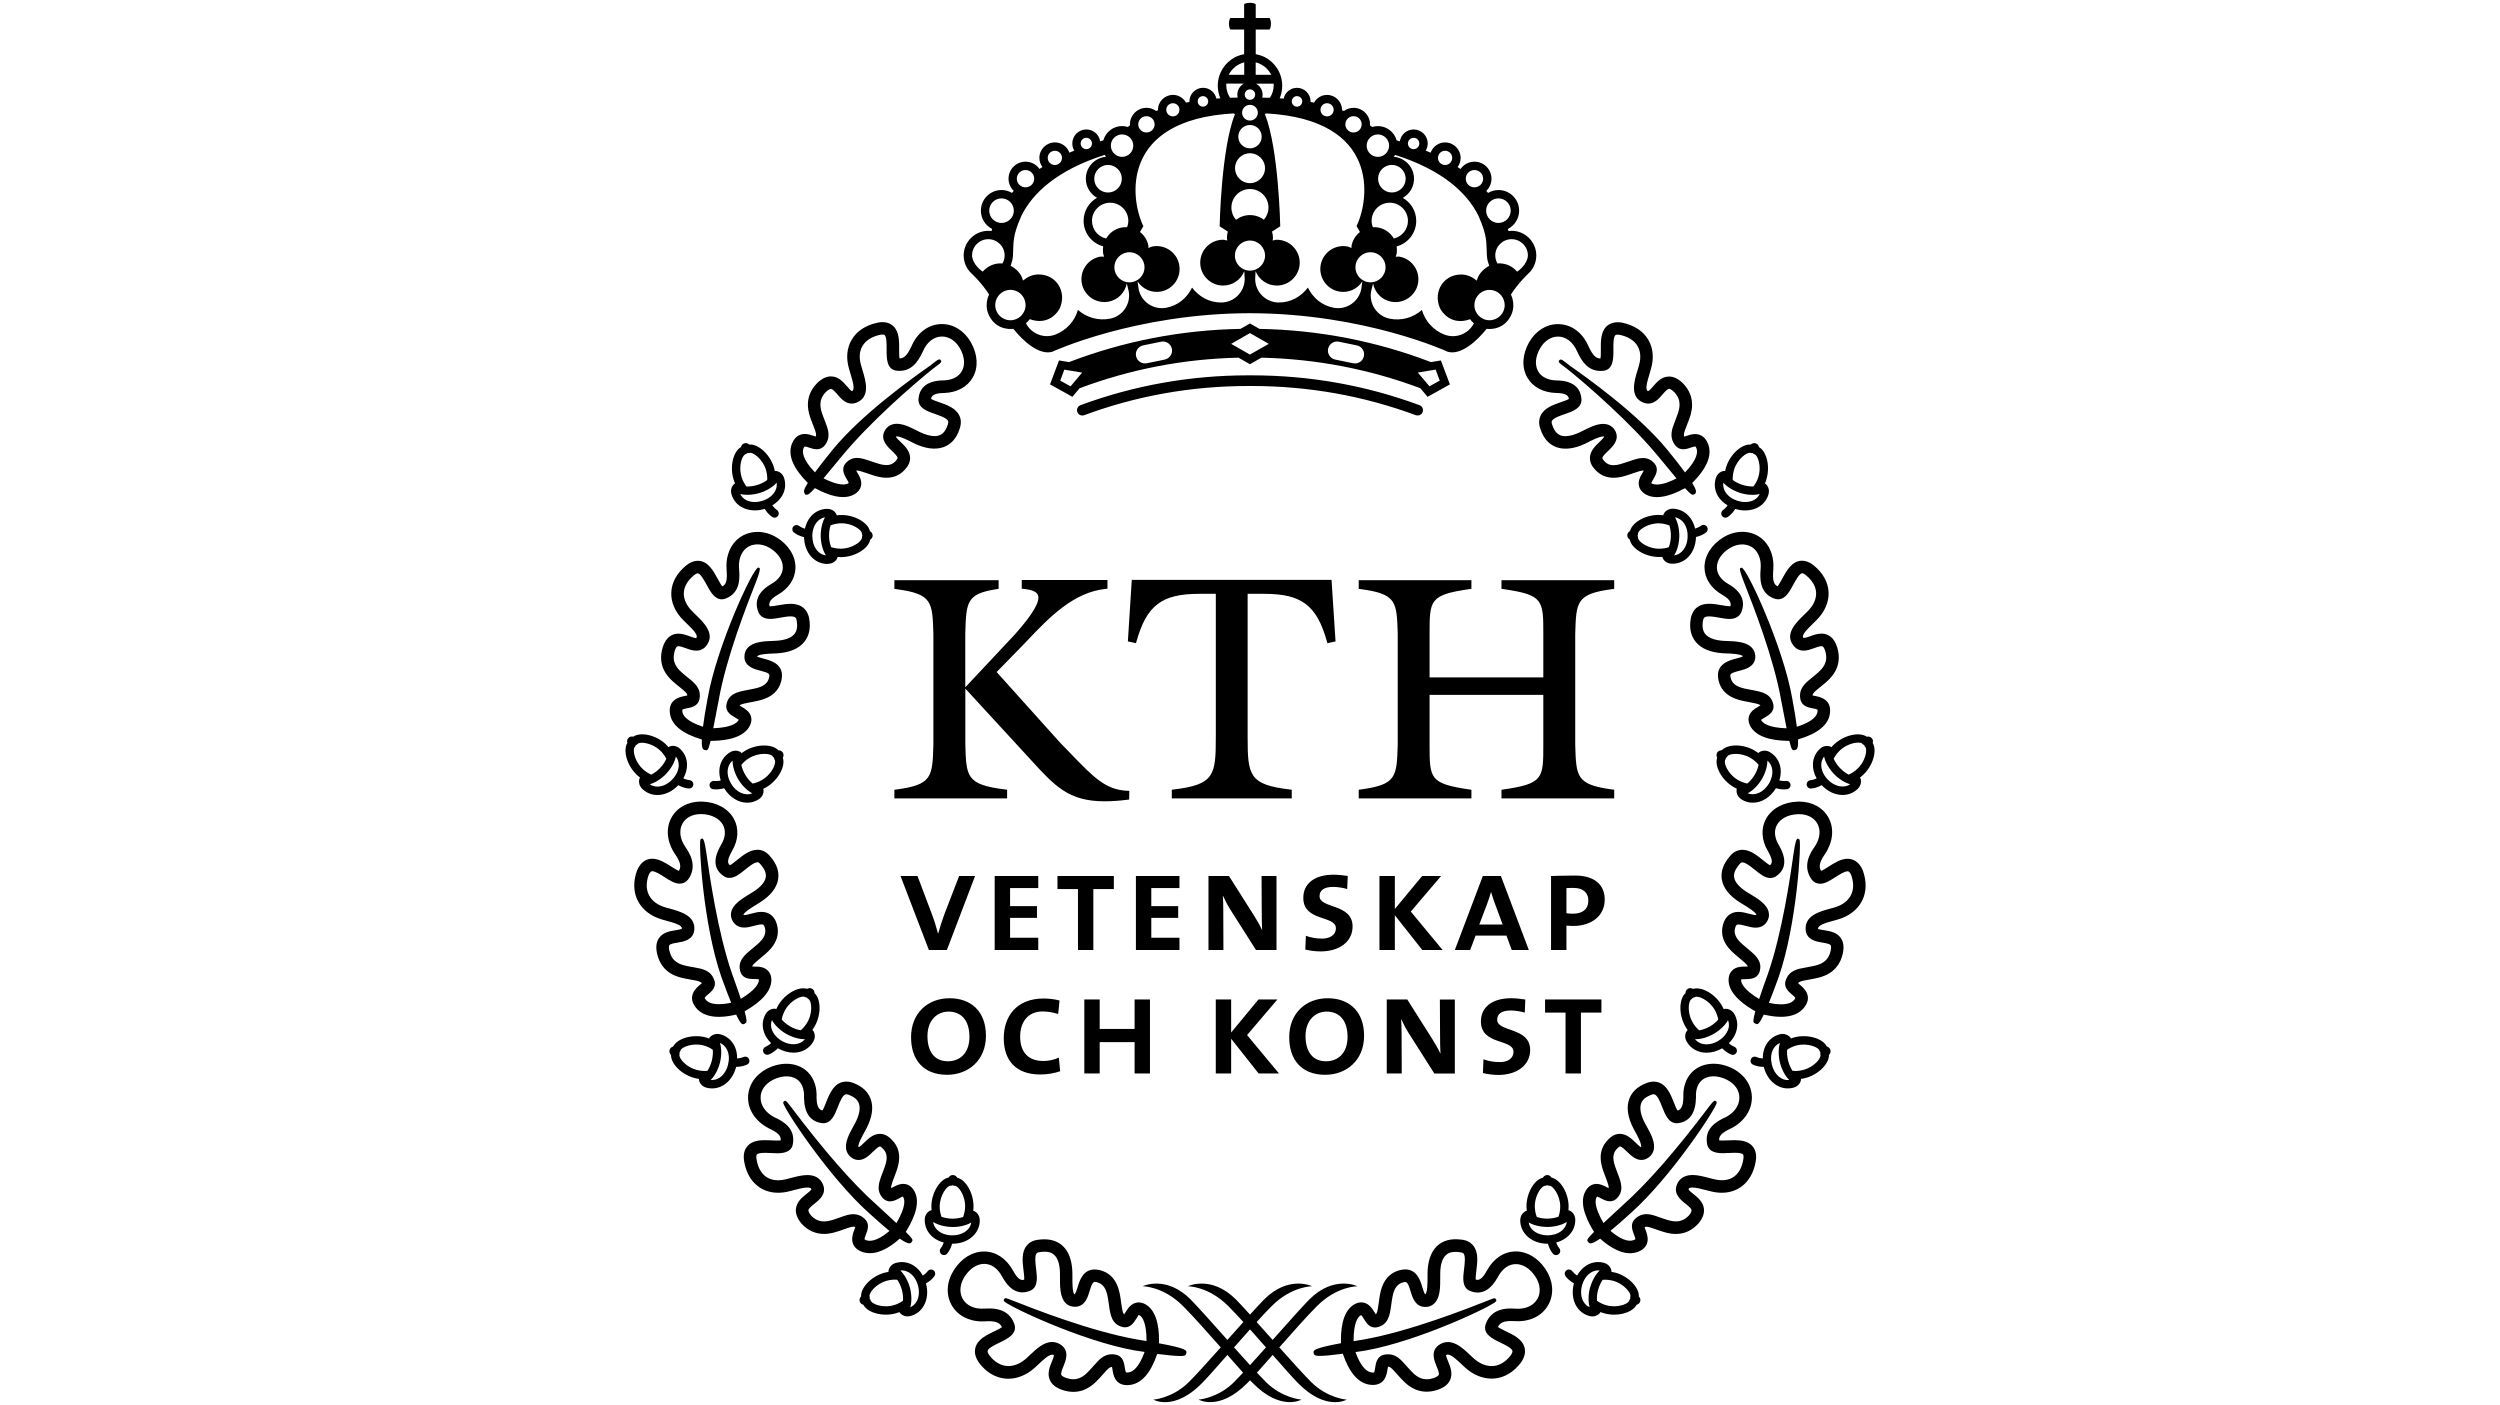 <?xml version="1.0" encoding="UTF-8"?> <svg xmlns="http://www.w3.org/2000/svg" width="242" height="136" viewBox="0 0 242 136" fill="none"><path d="M123.835 130.427C125.133 128.954 126.528 127.382 127.498 126.415C129.419 124.494 131.405 124.511 131.405 124.511C131.405 124.511 129.137 123.397 126.745 125.787C126.103 126.431 124.661 128.052 123.19 129.704C122.657 129.105 122.131 128.512 121.643 127.973C122.183 127.377 122.689 126.838 123.114 126.415C125.035 124.494 127.021 124.511 127.021 124.511C127.021 124.511 124.754 123.397 122.367 125.787C122.063 126.093 121.578 126.616 121.001 127.255C120.424 126.613 119.937 126.09 119.636 125.787C117.246 123.397 114.979 124.511 114.979 124.511C114.979 124.511 116.962 124.492 118.885 126.415C119.311 126.838 119.815 127.38 120.357 127.973C119.869 128.515 119.341 129.105 118.81 129.704C117.336 128.052 115.895 126.431 115.252 125.787C112.863 123.397 110.598 124.511 110.598 124.511C110.598 124.511 112.581 124.492 114.505 126.415C115.475 127.388 116.867 128.948 118.168 130.427C116.94 131.801 115.77 133.099 115.103 133.762C113.505 135.364 111.641 135.485 111.641 135.485C111.641 135.485 113.646 136.659 116.377 133.865C116.881 133.351 117.791 132.321 118.81 131.156C119.365 131.787 119.891 132.381 120.329 132.874C120.002 133.229 119.709 133.538 119.484 133.76C117.886 135.361 116.019 135.483 116.019 135.483C116.019 135.483 118.024 136.653 120.76 133.86L121.004 133.608C121.091 133.7 121.175 133.787 121.248 133.86C123.979 136.653 125.983 135.483 125.983 135.483C125.983 135.483 124.12 135.358 122.521 133.76C122.294 133.535 122.001 133.226 121.673 132.874C122.115 132.383 122.638 131.787 123.193 131.156C124.217 132.321 125.119 133.348 125.629 133.865C128.359 136.659 130.364 135.485 130.364 135.485C130.364 135.485 128.5 135.364 126.902 133.762C126.238 133.099 125.065 131.798 123.838 130.427H123.835ZM121.001 132.145C120.519 131.619 119.994 131.032 119.454 130.427C119.966 129.845 120.492 129.252 121.001 128.683C121.511 129.252 122.036 129.845 122.548 130.427C122.006 131.032 121.481 131.619 121.001 132.145ZM70.817 47.879C71.112 48.822 71.971 49.407 73.065 49.407C73.382 49.407 73.705 49.356 74.024 49.258C74.062 49.323 74.108 49.388 74.171 49.475C74.33 49.694 74.525 49.884 74.748 50.038C74.818 50.084 74.897 50.109 74.975 50.109C75.105 50.109 75.23 50.047 75.311 49.933C75.439 49.749 75.393 49.497 75.206 49.369C75.065 49.275 74.935 49.144 74.821 48.995C74.797 48.96 74.78 48.941 74.764 48.917C75.189 48.657 75.539 48.315 75.753 47.912C76.024 47.397 76.075 46.836 75.905 46.286C75.739 45.761 75.314 45.601 75.086 45.585C75.059 45.585 75.032 45.595 75.005 45.601C74.978 45.468 74.946 45.335 74.905 45.205C74.512 43.959 73.382 42.954 72.526 43.03C72.429 42.946 72.261 42.843 72.052 42.911C71.844 42.973 71.765 43.141 71.724 43.279C71.51 43.401 71.323 43.607 71.177 43.886C70.811 44.58 70.746 45.576 71.012 46.422C71.052 46.552 71.101 46.679 71.155 46.804C71.131 46.815 71.107 46.82 71.085 46.836C70.909 46.977 70.651 47.356 70.817 47.882V47.879ZM75.178 46.72C75.222 46.996 75.173 47.272 75.038 47.53C74.813 47.958 74.36 48.305 73.797 48.481C73.55 48.556 73.304 48.597 73.063 48.597C72.402 48.597 71.892 48.31 71.659 47.82C71.919 47.885 72.188 47.898 72.353 47.898C72.746 47.898 73.16 47.833 73.558 47.711C74.23 47.5 74.835 47.126 75.181 46.72H75.178ZM71.895 44.263C71.993 44.076 72.096 43.989 72.163 43.967C72.239 43.943 72.299 43.902 72.345 43.853C72.41 43.867 72.48 43.864 72.559 43.84C72.884 43.742 73.808 44.422 74.133 45.446C74.239 45.785 74.282 46.132 74.268 46.462C74.043 46.633 73.721 46.815 73.315 46.942C72.998 47.039 72.664 47.094 72.35 47.094C72.315 47.094 72.288 47.094 72.255 47.088C72.058 46.825 71.89 46.525 71.784 46.183C71.554 45.441 71.678 44.669 71.892 44.26L71.895 44.263ZM80.161 54.579C80.708 54.568 80.987 54.205 81.066 53.991C81.074 53.967 81.071 53.94 81.074 53.915C81.177 53.923 81.28 53.929 81.388 53.929H81.477C82.363 53.91 83.287 53.531 83.829 52.964C84.048 52.737 84.184 52.49 84.23 52.249C84.335 52.179 84.479 52.051 84.474 51.835C84.474 51.615 84.333 51.491 84.211 51.412C84.005 50.569 82.715 49.827 81.388 49.854C81.252 49.854 81.114 49.868 80.984 49.887C80.979 49.86 80.984 49.833 80.973 49.803C80.889 49.597 80.608 49.255 80.05 49.255C79.391 49.272 78.803 49.572 78.394 50.109C78.164 50.412 78.007 50.778 77.918 51.176C77.893 51.168 77.866 51.16 77.828 51.149C77.652 51.092 77.49 51.011 77.343 50.905C77.3 50.874 77.252 50.851 77.2 50.838C77.148 50.825 77.095 50.823 77.042 50.831C76.989 50.839 76.939 50.857 76.893 50.885C76.848 50.913 76.808 50.949 76.777 50.992C76.644 51.171 76.682 51.428 76.864 51.558C77.078 51.715 77.319 51.84 77.579 51.924C77.682 51.959 77.758 51.978 77.831 51.995C77.871 53.501 78.825 54.593 80.109 54.593C80.109 54.582 80.158 54.582 80.163 54.582L80.161 54.579ZM81.404 50.656C82.469 50.618 83.42 51.295 83.428 51.621C83.428 51.705 83.45 51.775 83.482 51.835C83.45 51.894 83.433 51.967 83.436 52.049C83.436 52.114 83.387 52.241 83.241 52.395C82.924 52.729 82.228 53.094 81.458 53.111C81.106 53.119 80.762 53.065 80.453 52.964C80.35 52.699 80.264 52.339 80.253 51.905C80.245 51.485 80.312 51.127 80.399 50.859C80.705 50.737 81.044 50.661 81.404 50.653V50.656ZM78.635 51.946C78.622 51.42 78.763 50.941 79.031 50.591C79.188 50.385 79.451 50.147 79.863 50.076C79.597 50.532 79.429 51.236 79.445 51.929C79.462 52.604 79.649 53.306 79.952 53.761C79.199 53.671 78.654 52.937 78.635 51.946ZM75.785 74.166C75.861 73.86 75.859 73.581 75.78 73.348C75.837 73.234 75.899 73.047 75.785 72.86C75.677 72.676 75.493 72.636 75.349 72.627C74.753 72.002 73.247 72.002 72.123 72.676C72.006 72.747 71.892 72.823 71.787 72.904C71.77 72.882 71.757 72.855 71.735 72.839C71.697 72.809 71.499 72.665 71.199 72.665C71.015 72.665 70.833 72.72 70.665 72.82C70.102 73.161 69.741 73.714 69.649 74.383C69.598 74.76 69.649 75.155 69.766 75.548C69.739 75.553 69.712 75.561 69.674 75.57C69.489 75.608 69.308 75.616 69.134 75.597C68.912 75.57 68.709 75.729 68.685 75.952C68.66 76.174 68.817 76.374 69.04 76.399C69.132 76.409 69.224 76.415 69.316 76.415C69.489 76.415 69.665 76.396 69.841 76.361C69.947 76.336 70.023 76.317 70.096 76.298C70.63 77.176 71.462 77.702 72.329 77.702C72.713 77.702 73.076 77.596 73.412 77.393C73.881 77.111 73.943 76.659 73.903 76.436C73.897 76.409 73.881 76.391 73.873 76.366C73.992 76.309 74.114 76.244 74.228 76.174C74.984 75.719 75.596 74.927 75.785 74.166ZM72.54 73.373C73.464 72.817 74.61 72.925 74.775 73.196C74.818 73.272 74.872 73.326 74.932 73.362C74.932 73.427 74.954 73.497 74.997 73.57C75.032 73.627 75.051 73.763 74.997 73.971C74.889 74.415 74.466 75.079 73.802 75.478C73.499 75.662 73.177 75.786 72.857 75.849C72.635 75.67 72.383 75.399 72.158 75.033C71.938 74.667 71.819 74.318 71.762 74.039C71.971 73.784 72.234 73.554 72.537 73.373H72.54ZM70.776 75.868C70.505 75.418 70.389 74.933 70.448 74.494C70.484 74.237 70.595 73.895 70.914 73.632C70.909 74.163 71.112 74.857 71.47 75.453C71.835 76.055 72.35 76.55 72.819 76.789C72.128 77.084 71.266 76.691 70.773 75.87L70.776 75.868ZM61.649 75.011C61.746 75.106 61.852 75.196 61.958 75.274C61.944 75.296 61.923 75.312 61.912 75.337C61.828 75.548 61.79 76.003 62.188 76.38C62.589 76.756 63.087 76.957 63.638 76.957C64.353 76.957 65.092 76.61 65.661 76.006C65.726 76.044 65.797 76.079 65.894 76.12C66.141 76.233 66.401 76.304 66.669 76.328H66.71C66.916 76.328 67.094 76.174 67.113 75.962C67.123 75.855 67.09 75.748 67.022 75.665C66.953 75.582 66.855 75.529 66.748 75.518C66.569 75.502 66.393 75.453 66.225 75.38C66.192 75.364 66.171 75.353 66.146 75.342C66.39 74.906 66.52 74.434 66.504 73.977C66.487 73.4 66.255 72.882 65.837 72.492C65.588 72.251 65.325 72.199 65.152 72.199C64.96 72.199 64.824 72.256 64.786 72.275C64.762 72.289 64.743 72.311 64.721 72.329C64.632 72.227 64.54 72.126 64.439 72.034C63.489 71.145 62.031 70.823 61.302 71.308C61.175 71.284 60.977 71.273 60.828 71.438C60.679 71.593 60.693 71.782 60.725 71.918C60.6 72.132 60.538 72.403 60.549 72.72C60.571 73.505 61.004 74.405 61.649 75.009V75.011ZM65.702 74.006C65.718 74.491 65.493 75.014 65.087 75.44C64.667 75.887 64.141 76.144 63.643 76.144C63.369 76.144 63.117 76.065 62.901 75.914C63.413 75.778 64.022 75.396 64.499 74.89C64.978 74.378 65.32 73.754 65.423 73.234C65.596 73.448 65.688 73.714 65.699 74.006H65.702ZM61.443 72.313C61.497 72.256 61.532 72.189 61.549 72.126C61.614 72.107 61.673 72.072 61.727 72.007C61.958 71.766 63.101 71.901 63.884 72.633C64.144 72.877 64.353 73.158 64.502 73.448C64.388 73.708 64.196 74.025 63.906 74.334C63.616 74.643 63.307 74.849 63.041 74.984C62.746 74.854 62.462 74.67 62.204 74.426C61.641 73.898 61.37 73.164 61.356 72.701C61.351 72.489 61.394 72.362 61.44 72.311L61.443 72.313ZM79.25 96.856C79.166 96.549 79.031 96.305 78.85 96.14C78.844 96.013 78.809 95.823 78.625 95.72C78.438 95.604 78.253 95.658 78.126 95.72C77.302 95.458 75.983 96.189 75.325 97.324C75.257 97.443 75.195 97.563 75.141 97.684C75.116 97.674 75.092 97.655 75.062 97.649C75.04 97.649 74.975 97.644 74.956 97.644C74.612 97.644 74.298 97.839 74.114 98.159C73.583 99.074 73.829 100.182 74.647 100.976C74.629 100.992 74.604 101.011 74.574 101.038C74.433 101.16 74.282 101.252 74.117 101.323C73.911 101.41 73.81 101.645 73.894 101.851C73.959 102.008 74.108 102.103 74.268 102.103C74.32 102.103 74.374 102.092 74.423 102.071C74.669 101.97 74.9 101.827 75.105 101.648C75.187 101.58 75.244 101.523 75.298 101.472C75.783 101.746 76.306 101.897 76.812 101.897C77.641 101.897 78.34 101.504 78.728 100.827C79.001 100.353 78.836 99.928 78.695 99.749C78.679 99.727 78.652 99.716 78.633 99.703C78.709 99.592 78.784 99.481 78.852 99.362C79.296 98.597 79.451 97.617 79.248 96.853L79.25 96.856ZM76.024 97.733C76.563 96.801 77.62 96.344 77.898 96.503C77.974 96.549 78.045 96.566 78.115 96.568C78.15 96.623 78.199 96.677 78.272 96.717C78.327 96.752 78.411 96.858 78.465 97.064C78.587 97.511 78.541 98.294 78.15 98.96C77.974 99.261 77.758 99.524 77.516 99.73C77.229 99.684 76.861 99.576 76.495 99.364C76.127 99.15 75.853 98.901 75.669 98.69C75.728 98.367 75.845 98.039 76.024 97.731V97.733ZM75.688 100.768C74.946 100.339 74.415 99.529 74.726 98.746C74.975 99.215 75.482 99.714 76.091 100.069C76.688 100.41 77.389 100.613 77.915 100.589C77.46 101.174 76.514 101.247 75.685 100.768H75.688ZM72.507 102.523C72.464 102.425 72.383 102.349 72.283 102.31C72.183 102.272 72.072 102.274 71.974 102.317C71.814 102.39 71.638 102.434 71.451 102.45C71.41 102.455 71.386 102.455 71.356 102.458C71.356 102.052 71.288 101.656 71.128 101.309C70.847 100.703 70.34 100.274 69.703 100.115C69.237 99.998 68.828 100.237 68.679 100.448C68.663 100.472 68.66 100.497 68.65 100.524C68.522 100.478 68.392 100.44 68.259 100.404C66.994 100.09 65.566 100.524 65.165 101.299C65.041 101.345 64.859 101.431 64.813 101.648C64.759 101.857 64.859 102.011 64.957 102.117C64.949 102.363 65.027 102.631 65.19 102.902C65.594 103.574 66.409 104.149 67.268 104.365C67.4 104.401 67.533 104.419 67.666 104.441C67.666 104.468 67.653 104.495 67.655 104.52C67.685 104.745 67.877 105.162 68.408 105.295C68.584 105.341 68.76 105.36 68.934 105.36C70.01 105.36 70.941 104.522 71.258 103.274H71.266C71.34 103.274 71.418 103.268 71.521 103.257C71.795 103.233 72.06 103.165 72.304 103.057C72.51 102.967 72.599 102.724 72.51 102.523H72.507ZM65.886 102.482C65.778 102.301 65.753 102.168 65.772 102.106C65.791 102.025 65.789 101.951 65.772 101.886C65.818 101.835 65.854 101.773 65.87 101.691C65.954 101.366 67.021 100.93 68.059 101.187C68.408 101.274 68.723 101.426 68.996 101.613C69.021 101.895 69.007 102.258 68.907 102.667C68.801 103.084 68.636 103.423 68.481 103.655C68.156 103.688 67.81 103.664 67.466 103.574C66.721 103.39 66.124 102.881 65.889 102.482H65.886ZM70.478 103.059C70.256 103.951 69.636 104.544 68.934 104.544C68.888 104.544 68.842 104.544 68.796 104.536C69.197 104.151 69.535 103.49 69.692 102.862C69.858 102.193 69.855 101.466 69.692 100.96C70.075 101.114 70.28 101.412 70.391 101.645C70.576 102.049 70.606 102.547 70.475 103.057L70.478 103.059ZM92.162 120.393H92.198C93.693 120.393 94.831 119.428 94.842 118.152C94.85 117.602 94.498 117.31 94.286 117.226C94.262 117.218 94.237 117.22 94.21 117.215C94.227 117.082 94.235 116.949 94.237 116.811C94.248 115.925 93.902 114.988 93.354 114.427C93.132 114.202 92.897 114.056 92.655 114.002C92.59 113.893 92.463 113.742 92.244 113.742C92.024 113.736 91.9 113.872 91.818 113.986C90.973 114.162 90.177 115.443 90.157 116.752C90.157 116.887 90.163 117.025 90.174 117.158C90.147 117.163 90.117 117.158 90.09 117.166C89.876 117.245 89.515 117.529 89.513 118.074C89.505 118.732 89.786 119.331 90.306 119.759C90.602 120.003 90.962 120.168 91.355 120.274C91.347 120.298 91.339 120.325 91.322 120.36C91.257 120.539 91.171 120.696 91.062 120.832C90.921 121.008 90.949 121.26 91.125 121.403C91.201 121.463 91.29 121.495 91.379 121.495C91.499 121.495 91.615 121.441 91.694 121.341C91.863 121.129 91.995 120.891 92.086 120.637C92.119 120.534 92.141 120.46 92.162 120.39V120.393ZM92.002 114.777C92.089 114.785 92.16 114.76 92.222 114.731C92.279 114.766 92.352 114.785 92.436 114.785C92.501 114.785 92.623 114.839 92.772 114.993C93.094 115.321 93.436 116.028 93.425 116.8C93.419 117.158 93.346 117.494 93.23 117.805C92.964 117.892 92.607 117.968 92.178 117.968C91.822 117.963 91.469 117.901 91.133 117.784C91.024 117.472 90.957 117.128 90.962 116.768C90.978 115.692 91.675 114.777 91.997 114.777H92.002ZM90.331 118.288C90.778 118.575 91.474 118.762 92.216 118.775C92.902 118.775 93.574 118.607 94.015 118.339C93.891 119.157 93.035 119.583 92.195 119.583H92.157C91.631 119.577 91.157 119.417 90.819 119.136C90.615 118.97 90.382 118.699 90.331 118.288ZM89.8 123.053C89.694 123.194 89.561 123.321 89.407 123.424C89.375 123.446 89.353 123.459 89.331 123.476C88.884 122.671 88.134 122.167 87.302 122.167C87.115 122.167 86.925 122.194 86.739 122.243C86.21 122.387 86.029 122.804 86.004 123.031C86.004 123.061 86.013 123.086 86.015 123.115C85.882 123.137 85.75 123.164 85.617 123.199C84.357 123.543 83.32 124.624 83.352 125.494C83.268 125.589 83.157 125.751 83.217 125.968C83.271 126.174 83.436 126.261 83.572 126.301C83.685 126.524 83.886 126.716 84.162 126.876C84.598 127.125 85.167 127.26 85.742 127.26C86.061 127.26 86.386 127.217 86.69 127.136C86.823 127.098 86.95 127.057 87.075 127.011C87.085 127.033 87.088 127.057 87.104 127.079C87.224 127.239 87.489 127.426 87.847 127.426C87.941 127.426 88.042 127.412 88.139 127.388C88.695 127.239 89.136 126.895 89.423 126.394C89.767 125.795 89.846 125.006 89.637 124.232C89.702 124.194 89.77 124.153 89.859 124.093C90.084 123.942 90.285 123.755 90.445 123.538C90.58 123.357 90.542 123.105 90.366 122.969C90.187 122.836 89.933 122.874 89.8 123.053ZM86.484 126.353C85.739 126.559 84.969 126.402 84.571 126.174C84.387 126.066 84.3 125.96 84.287 125.9C84.268 125.819 84.23 125.754 84.181 125.705C84.197 125.64 84.197 125.57 84.173 125.489C84.086 125.164 84.802 124.261 85.836 123.977C86.18 123.882 86.527 123.852 86.855 123.877C87.018 124.11 87.186 124.44 87.299 124.849C87.41 125.258 87.432 125.624 87.41 125.909C87.137 126.104 86.828 126.258 86.484 126.353ZM88.724 125.99C88.578 126.242 88.372 126.431 88.115 126.54C88.266 126.033 88.258 125.31 88.08 124.641C87.906 124.015 87.554 123.362 87.148 122.985C87.903 122.893 88.605 123.492 88.86 124.429C89.014 125.004 88.968 125.573 88.724 125.993V125.99Z" fill="#909090" style="fill:#909090;fill:color(display-p3 0.566 0.566 0.566);fill-opacity:1;"></path><path d="M114.242 131.264C114.515 131.264 114.767 131.248 114.827 131.05C114.836 131.022 114.84 130.993 114.838 130.964C114.843 130.95 114.843 130.934 114.846 130.918C114.862 130.731 114.87 130.522 112.191 130.032C112.215 129.048 112.161 127.079 110.969 126.309C110.723 126.152 110.471 126.074 110.227 126.074C109.547 126.074 109.189 126.645 108.951 127.019C108.913 127.082 108.861 127.163 108.815 127.225C108.699 127.133 108.642 126.903 108.542 126.19L108.477 125.732C108.366 124.982 108.135 123.419 106.542 122.969C106.342 122.915 106.15 122.885 105.973 122.885C104.827 122.885 104.505 123.966 104.31 124.608C104.24 124.838 104.126 125.226 104.004 125.293C103.801 125.128 103.806 124.08 103.809 123.633V123.308C103.801 121.184 102.809 119.965 101.092 119.965C100.915 119.965 100.728 119.978 100.566 120C100.057 120.046 99.661 120.235 99.385 120.574C98.859 121.224 98.976 122.159 99.079 122.988C99.114 123.272 99.165 123.682 99.141 123.871C99.079 123.893 99.019 123.901 98.965 123.901C98.683 123.901 98.38 123.589 98.03 122.947C97.394 121.804 96.386 121.146 95.261 121.146C94.137 121.146 93.11 121.777 92.379 122.877C91.645 123.982 91.536 125.253 92.092 126.288C92.636 127.304 93.75 127.913 95.066 127.913C95.172 127.913 95.28 127.908 95.383 127.905C95.497 127.897 95.605 127.892 95.711 127.892C96.524 127.892 96.822 128.114 96.987 128.469C96.835 128.593 96.481 128.764 96.231 128.88C95.481 129.241 94.633 129.644 94.419 130.46C94.297 130.92 94.413 131.411 94.782 131.934C95.754 133.199 96.857 133.462 97.61 133.462C98.504 133.462 99.42 133.077 100.184 132.378C100.287 132.283 100.39 132.186 100.495 132.088C100.924 131.684 101.511 131.129 101.85 131.129C101.891 131.129 101.945 131.137 102.015 131.175C102.034 131.281 101.902 131.609 101.82 131.806C101.606 132.321 101.343 132.966 101.633 133.6C101.828 134.028 102.221 134.339 102.839 134.548C103.202 134.673 103.56 134.732 103.904 134.732C105.215 134.732 106.019 133.852 106.407 133.432L106.469 133.367C106.602 133.229 106.721 133.093 106.83 132.966C107.212 132.538 107.417 132.313 107.637 132.313H107.642C107.659 132.389 107.675 132.486 107.686 132.562C107.759 133.044 107.91 134.215 109.335 134.068C110.484 133.947 111.384 132.931 112.018 131.061C113.061 131.191 113.806 131.262 114.242 131.262V131.264ZM109.205 132.855C109.086 132.868 109.002 132.847 109 132.847C108.945 132.792 108.905 132.519 108.88 132.373C108.821 131.966 108.715 131.281 108.03 131.137C107.894 131.107 107.761 131.091 107.631 131.091C106.857 131.091 106.396 131.606 105.917 132.153C105.811 132.272 105.703 132.397 105.578 132.527L105.507 132.606C105.174 132.963 104.673 133.513 103.898 133.513C103.684 133.513 103.457 133.47 103.224 133.391C102.961 133.299 102.779 133.185 102.736 133.09C102.666 132.933 102.82 132.559 102.942 132.259C103.164 131.717 103.535 130.812 102.75 130.216C102.476 130.01 102.175 129.904 101.853 129.904C101.032 129.904 100.338 130.56 99.666 131.191C99.569 131.286 99.469 131.378 99.371 131.47C98.835 131.961 98.212 132.234 97.618 132.234C96.93 132.234 96.283 131.869 95.771 131.199C95.695 131.091 95.567 130.885 95.603 130.755C95.676 130.484 96.332 130.17 96.765 129.961C97.515 129.601 98.54 129.111 98.176 128.127C97.626 126.659 96.193 126.659 95.722 126.659C95.592 126.659 95.456 126.664 95.316 126.672C94.324 126.743 93.538 126.38 93.173 125.697C92.834 125.069 92.921 124.261 93.4 123.535C93.904 122.779 94.584 122.343 95.269 122.343C95.955 122.343 96.554 122.763 96.974 123.519C97.342 124.196 97.954 125.101 98.976 125.101C99.217 125.101 99.463 125.047 99.71 124.947C100.514 124.616 100.398 123.665 100.295 122.825C100.23 122.297 100.141 121.574 100.341 121.33C100.363 121.303 100.428 121.224 100.712 121.197C100.848 121.176 100.978 121.167 101.102 121.167C101.509 121.167 102.595 121.167 102.606 123.302V123.617C102.601 124.538 102.598 125.581 103.153 126.139C103.413 126.402 103.784 126.521 104.15 126.494C105.041 126.423 105.296 125.57 105.483 124.949C105.757 124.034 105.865 124.028 106.22 124.129C106.995 124.351 107.165 125.093 107.285 125.903L107.35 126.353C107.48 127.271 107.612 128.222 108.71 128.466C108.775 128.479 108.837 128.485 108.902 128.485C109.468 128.485 109.769 128.008 109.988 127.659C110.07 127.529 110.208 127.315 110.227 127.279C110.227 127.279 110.259 127.285 110.322 127.325C110.582 127.491 110.988 128.041 110.983 129.81C110.687 129.761 110.379 129.709 110.037 129.655C105.553 128.87 99.875 126.624 98.008 125.887C97.62 125.735 97.407 125.659 97.369 125.659C97.309 125.659 97.255 125.684 97.217 125.724C97.204 125.74 97.193 125.759 97.182 125.778C97.174 125.795 97.166 125.819 97.166 125.838C97.166 125.871 97.166 125.898 97.174 125.927C97.304 126.307 104.646 129.802 109.831 130.72C110.173 130.774 110.492 130.823 110.796 130.866C110.24 132.416 109.633 132.811 109.208 132.855H109.205ZM77.847 47.698L77.923 47.814L77.934 47.882H78.123C78.21 47.882 78.305 47.882 78.885 47.251C79.638 47.654 80.654 48.117 81.607 48.117C82.019 48.117 82.385 48.028 82.702 47.852C83.04 47.654 83.252 47.394 83.336 47.077C83.471 46.557 83.195 46.096 82.994 45.758C82.959 45.701 82.916 45.622 82.88 45.56C83.051 45.509 83.409 45.639 83.826 45.779L84.33 45.947C84.685 46.067 85.216 46.245 85.804 46.245C86.53 46.245 87.134 45.977 87.589 45.463C87.936 45.102 88.106 44.715 88.098 44.311C88.082 43.642 87.576 43.16 87.172 42.775C87.017 42.629 86.768 42.39 86.714 42.271C86.73 42.252 86.749 42.247 86.814 42.247C87.174 42.247 87.798 42.564 88.299 42.821L88.521 42.935C90.634 43.94 92.295 43.368 92.88 41.55C93.056 41.066 93.053 40.619 92.864 40.226C92.512 39.489 91.658 39.194 90.91 38.934C90.653 38.844 90.282 38.717 90.13 38.619C90.165 38.37 90.323 38.045 91.395 38.042C92.639 38.002 93.649 37.452 94.17 36.53C94.72 35.552 94.652 34.309 93.977 33.125C93.354 32.028 92.308 31.369 91.181 31.369C89.911 31.369 88.808 32.174 88.237 33.507C87.784 34.49 87.456 34.691 87.074 34.694C87.034 34.499 87.039 34.117 87.039 33.846C87.044 33.052 87.053 32.152 86.505 31.6C86.316 31.407 85.974 31.183 85.422 31.183C85.289 31.183 85.151 31.196 84.986 31.226C83.826 31.464 82.951 32.033 82.453 32.87C81.965 33.688 81.878 34.685 82.198 35.737C82.241 35.891 82.287 36.051 82.336 36.211C82.588 37.034 82.772 37.728 82.469 37.863C82.368 37.836 82.135 37.568 81.997 37.406C81.624 36.975 81.16 36.436 80.437 36.436C79.995 36.436 79.57 36.639 79.115 37.067C77.701 38.495 78.291 40.052 78.543 40.719L78.576 40.806C78.63 40.955 78.687 41.095 78.741 41.228C78.993 41.87 79.05 42.076 78.958 42.258C78.887 42.239 78.8 42.209 78.733 42.184C78.489 42.103 78.213 42.008 77.909 42.008C77.579 42.008 76.98 42.133 76.66 42.948C76.232 44.027 76.752 45.303 78.194 46.747C77.749 47.465 77.814 47.608 77.855 47.695L77.847 47.698ZM77.782 43.395C77.836 43.257 77.904 43.233 77.901 43.222C78.007 43.222 78.183 43.282 78.34 43.333C78.565 43.409 78.8 43.488 79.052 43.488C79.445 43.488 79.684 43.295 79.819 43.133C80.469 42.32 80.16 41.537 79.862 40.778C79.814 40.654 79.762 40.521 79.708 40.38L79.673 40.285C79.386 39.529 79.174 38.722 79.957 37.931C80.231 37.674 80.38 37.647 80.431 37.647C80.599 37.647 80.862 37.953 81.073 38.194C81.409 38.584 81.829 39.069 82.453 39.069C82.62 39.069 82.788 39.034 82.94 38.963C84.27 38.408 83.804 36.869 83.496 35.85C83.449 35.699 83.403 35.547 83.36 35.39C83.138 34.658 83.184 34 83.493 33.483C83.812 32.949 84.414 32.572 85.21 32.407C85.286 32.394 85.357 32.385 85.419 32.385C85.582 32.385 85.625 32.431 85.641 32.445C85.834 32.64 85.825 33.353 85.825 33.827C85.82 34.658 85.809 35.794 86.828 35.888C88.223 36.026 88.881 35.002 89.347 33.992C89.729 33.103 90.412 32.575 91.181 32.575C91.867 32.575 92.517 33 92.921 33.713C93.376 34.517 93.446 35.328 93.108 35.926C92.796 36.476 92.176 36.793 91.374 36.82C89.439 36.826 88.968 37.809 88.908 38.638C88.862 39.505 89.778 39.822 90.512 40.074C90.986 40.239 91.634 40.461 91.767 40.738C91.783 40.77 91.832 40.87 91.731 41.147C91.422 42.106 90.859 42.214 90.463 42.214C90.068 42.214 89.578 42.081 89.057 41.832L88.852 41.727C88.204 41.396 87.467 41.022 86.814 41.022C86.264 41.022 85.834 41.285 85.598 41.778C85.229 42.591 85.893 43.225 86.335 43.642C86.551 43.848 86.879 44.162 86.885 44.327C86.885 44.392 86.822 44.495 86.7 44.628C86.465 44.894 86.18 45.021 85.806 45.021C85.433 45.021 85.015 44.886 84.723 44.785L84.222 44.62C83.758 44.463 83.36 44.327 82.967 44.327C82.504 44.327 82.122 44.514 81.832 44.88C81.393 45.414 81.748 46.015 81.959 46.37C82.024 46.481 82.133 46.657 82.16 46.755C82.146 46.763 82.13 46.776 82.108 46.79C81.984 46.861 81.819 46.896 81.618 46.896C80.992 46.896 80.234 46.565 79.716 46.302C80.15 45.793 80.705 45.121 81.431 44.233C84.129 40.933 88.418 37.205 90.314 35.691L90.363 35.655C90.854 35.309 91.104 35.097 91.111 35.021L91.116 34.94L91.003 34.799H90.905C90.826 34.799 90.783 34.799 90.071 35.368C88.432 36.522 83.471 40.031 80.599 43.534C79.844 44.46 79.294 45.173 78.887 45.725C77.644 44.436 77.654 43.718 77.782 43.393V43.395ZM84.2 121.311C85.386 121.311 86.511 120.425 87.093 119.9C87.529 120.2 87.838 120.355 88.012 120.355C88.161 120.355 88.228 120.265 88.25 120.227C88.255 120.222 88.258 120.214 88.261 120.203C88.288 120.179 88.307 120.151 88.315 120.122C88.35 120.008 88.369 119.935 87.678 119.247C88.109 118.55 89.274 116.608 88.505 115.294C88.185 114.72 87.743 114.6 87.429 114.6C87.05 114.6 86.714 114.779 86.446 114.92C86.392 114.95 86.327 114.982 86.27 115.012C86.234 114.877 86.297 114.644 86.519 114.056L86.69 113.601C86.931 112.964 87.494 111.474 86.335 110.342C85.983 109.954 85.592 109.756 85.178 109.756C84.53 109.756 84.04 110.233 83.644 110.615C83.479 110.775 83.208 111.041 83.108 111.043C82.981 110.829 83.544 109.827 83.728 109.494L83.85 109.271C84.436 108.158 84.576 107.177 84.273 106.362C84.018 105.682 83.474 105.173 82.664 104.856C82.409 104.75 82.16 104.698 81.924 104.698C80.759 104.698 80.299 105.869 79.965 106.717C79.865 106.971 79.722 107.343 79.611 107.492C79.367 107.44 79.061 107.259 79.042 106.259C79.088 105.265 78.811 104.419 78.234 103.815C77.319 102.853 75.709 102.696 74.252 103.447C73.106 104.037 72.418 105.083 72.412 106.24C72.407 107.451 73.147 108.562 74.417 109.223C75.452 109.689 75.601 110.027 75.571 110.39C75.444 110.412 75.084 110.409 74.726 110.39C74.507 110.38 74.282 110.369 74.062 110.369C73.499 110.369 72.797 110.431 72.355 110.938C72.057 111.276 71.944 111.742 72.019 112.322C72.301 114.256 73.566 115.459 75.325 115.459C75.68 115.459 76.045 115.41 76.403 115.316C76.557 115.28 76.72 115.24 76.882 115.194C77.338 115.075 77.806 114.953 78.158 114.953C78.473 114.953 78.505 115.039 78.543 115.123C78.513 115.221 78.237 115.438 78.075 115.57C77.649 115.906 77.118 116.332 77.045 117.014C76.996 117.478 77.17 117.941 77.595 118.456C78.196 119.111 78.928 119.444 79.77 119.444C80.374 119.444 80.884 119.271 81.225 119.16L81.339 119.122C81.493 119.073 81.642 119.016 81.781 118.968C82.125 118.846 82.42 118.743 82.612 118.743C82.666 118.743 82.718 118.748 82.791 118.794C82.767 118.87 82.729 118.968 82.702 119.041C82.534 119.469 82.087 120.615 83.403 121.165C83.653 121.257 83.921 121.306 84.197 121.306L84.2 121.311ZM82.615 117.529C82.214 117.529 81.827 117.664 81.377 117.824C81.247 117.87 81.109 117.922 80.965 117.968L80.841 118.011C80.559 118.103 80.177 118.233 79.77 118.233C79.277 118.233 78.857 118.038 78.513 117.662C78.337 117.448 78.245 117.258 78.256 117.147C78.275 116.968 78.584 116.722 78.833 116.527C79.307 116.15 80.022 115.581 79.678 114.693C79.546 114.338 79.169 113.744 78.164 113.744C77.657 113.744 77.11 113.885 76.579 114.023C76.425 114.067 76.273 114.105 76.113 114.145C75.839 114.216 75.579 114.251 75.327 114.251C74.168 114.251 73.423 113.506 73.225 112.165C73.198 111.962 73.214 111.81 73.271 111.75C73.323 111.693 73.493 111.593 74.065 111.593C74.263 111.593 74.466 111.607 74.666 111.615C74.875 111.628 75.075 111.637 75.262 111.637C76.178 111.637 76.679 111.322 76.755 110.713C76.993 109.258 75.894 108.567 74.943 108.142C74.116 107.708 73.621 107.001 73.626 106.256C73.626 105.546 74.059 104.921 74.807 104.536C75.791 104.029 76.804 104.083 77.354 104.66C77.695 105.021 77.86 105.555 77.828 106.251C77.852 107.741 78.438 108.575 79.589 108.724L79.681 108.73C80.483 108.73 80.808 107.903 81.095 107.172C81.315 106.616 81.583 105.926 81.924 105.926C82 105.926 82.092 105.95 82.209 105.996C82.702 106.191 83.005 106.451 83.135 106.801C83.311 107.269 83.187 107.936 82.78 108.711L82.669 108.914C82.222 109.716 81.716 110.623 81.943 111.393C82.041 111.721 82.263 111.989 82.588 112.157C82.753 112.241 82.929 112.287 83.111 112.287C83.677 112.287 84.111 111.867 84.493 111.496C84.707 111.29 85.026 110.981 85.181 110.981C85.224 110.981 85.313 111.03 85.465 111.195C86.037 111.753 85.834 112.452 85.56 113.181L85.389 113.639C85.078 114.454 84.761 115.302 85.53 116.05C85.706 116.207 85.923 116.294 86.161 116.294C86.478 116.294 86.766 116.142 87.015 116.009C87.139 115.944 87.351 115.83 87.38 115.814C87.38 115.814 87.405 115.836 87.448 115.914C87.567 116.12 87.73 116.762 86.776 118.399C86.291 117.944 85.668 117.366 84.842 116.611C82.539 114.568 79.73 111.347 76.487 107.042C76.245 106.719 76.089 106.557 76.018 106.557C75.994 106.557 75.969 106.562 75.945 106.57C75.88 106.595 75.829 106.657 75.815 106.725C75.742 107.12 80.209 113.937 84.102 117.407C84.877 118.12 85.544 118.699 86.099 119.155C85.349 119.788 84.707 120.108 84.189 120.108C84.059 120.108 83.942 120.084 83.845 120.051C83.737 120.005 83.691 119.967 83.688 119.967C83.672 119.889 83.769 119.634 83.823 119.496C83.972 119.111 84.224 118.472 83.723 118.011C83.409 117.692 83.032 117.537 82.612 117.537L82.615 117.529ZM66.466 94.753C66.65 94.791 66.821 94.818 66.986 94.848C67.628 94.962 67.834 95.019 67.934 95.178C67.88 95.227 67.809 95.29 67.755 95.333C67.409 95.625 66.49 96.397 67.333 97.503C67.801 98.118 68.563 98.432 69.595 98.432C70.25 98.432 70.874 98.302 71.255 98.21C71.692 99.134 71.838 99.145 71.946 99.145C72.019 99.145 72.085 99.109 72.128 99.058L72.215 99.012C72.269 98.936 72.339 98.825 72.079 97.893C72.873 97.441 74.634 96.354 74.669 94.905C74.677 94.512 74.566 94.198 74.341 93.965C73.967 93.577 73.431 93.569 73.038 93.564C72.973 93.564 72.884 93.564 72.813 93.558C72.84 93.418 73.008 93.252 73.523 92.824L73.873 92.529C74.447 92.052 75.639 91.058 75.205 89.484C74.986 88.701 74.458 88.27 73.71 88.27C73.355 88.27 72.998 88.365 72.68 88.452C72.445 88.514 72.198 88.579 72.038 88.579C71.99 88.579 71.971 88.571 71.963 88.557C72.006 88.303 72.876 87.78 73.247 87.552L73.512 87.387C74.582 86.723 75.192 85.954 75.325 85.103C75.438 84.369 75.189 83.64 74.609 82.966C74.173 82.38 73.669 82.256 73.323 82.256C72.583 82.256 71.927 82.784 71.348 83.25C71.131 83.426 70.814 83.683 70.662 83.754C70.464 83.602 70.305 83.35 70.86 82.378C71.483 81.324 71.548 80.194 71.041 79.265C70.497 78.268 69.356 77.639 67.996 77.596L67.85 77.591C66.577 77.591 65.499 78.186 64.976 79.186C64.423 80.232 64.567 81.543 65.358 82.697C65.981 83.583 65.894 84.008 65.715 84.301C65.534 84.236 65.211 84.03 64.984 83.887C64.426 83.529 63.789 83.125 63.139 83.125C62.689 83.125 62.069 83.318 61.665 84.26C61.28 85.325 61.307 86.347 61.746 87.205C62.185 88.059 63.011 88.701 64.073 89.004C64.206 89.042 64.342 89.08 64.477 89.118C65.358 89.354 66.029 89.565 66.013 89.893C65.937 89.958 65.596 90.015 65.39 90.047C64.848 90.134 64.174 90.245 63.786 90.811C63.526 91.196 63.467 91.686 63.605 92.309C64.046 94.279 65.675 94.599 66.368 94.734L66.463 94.75L66.466 94.753ZM64.794 92.049C64.71 91.662 64.775 91.526 64.794 91.494C64.886 91.359 65.29 91.291 65.588 91.245C66.157 91.153 67.105 91.001 67.208 90.026C67.333 88.63 65.864 88.235 64.794 87.942C64.661 87.907 64.534 87.872 64.407 87.834C63.67 87.625 63.106 87.205 62.822 86.65C62.54 86.097 62.532 85.415 62.789 84.705C62.947 84.334 63.079 84.334 63.136 84.334C63.431 84.334 63.93 84.648 64.328 84.908C64.835 85.23 65.314 85.537 65.796 85.537C66.119 85.537 66.406 85.398 66.62 85.125C67.595 83.775 66.655 82.437 66.355 82.004C65.818 81.221 65.707 80.4 66.049 79.75C66.363 79.148 67.024 78.804 67.853 78.804H67.956C68.882 78.839 69.638 79.23 69.977 79.844C70.278 80.394 70.221 81.072 69.811 81.763C69.516 82.275 68.62 83.832 70.034 84.794C70.204 84.919 70.405 84.981 70.616 84.981C71.134 84.981 71.589 84.615 72.112 84.195C72.494 83.887 73.014 83.467 73.325 83.467C73.371 83.467 73.474 83.467 73.661 83.716C74.027 84.144 74.184 84.55 74.127 84.911C74.051 85.39 73.621 85.886 72.876 86.352L72.621 86.506C71.827 86.989 70.928 87.53 70.773 88.319C70.708 88.657 70.79 88.996 71.009 89.291C71.174 89.516 71.483 89.787 72.044 89.787C72.361 89.787 72.683 89.701 72.998 89.619C73.255 89.552 73.52 89.481 73.715 89.481C73.851 89.481 73.946 89.481 74.038 89.806C74.246 90.562 73.713 91.085 73.1 91.594L72.751 91.884C72.057 92.461 71.337 93.06 71.686 94.108C71.914 94.761 72.61 94.772 73.025 94.772C73.155 94.772 73.361 94.778 73.458 94.802V94.87C73.453 95.17 73.201 95.791 71.713 96.69C71.507 96.07 71.237 95.287 70.868 94.271C69.478 90.286 68.693 84.778 68.354 82.429C68.233 81.584 68.107 81.161 67.977 81.161L67.809 81.245C67.617 81.519 68.034 89.416 69.841 94.609C70.221 95.655 70.527 96.449 70.776 97.069C70.451 97.134 70.028 97.205 69.603 97.205C68.969 97.205 68.535 97.056 68.308 96.758C68.224 96.647 68.213 96.593 68.213 96.593C68.235 96.517 68.438 96.349 68.546 96.254C68.858 95.991 69.381 95.552 69.15 94.899C68.825 93.924 67.999 93.781 67.203 93.642C67.051 93.618 66.888 93.588 66.718 93.556L66.617 93.534C65.837 93.385 65.054 93.141 64.805 92.044L64.794 92.049ZM65.393 66.182L65.461 66.242C65.593 66.356 65.723 66.456 65.843 66.553C66.368 66.976 66.523 67.13 66.531 67.323C66.458 67.342 66.363 67.358 66.29 67.372C65.845 67.456 64.667 67.683 64.848 69.049C64.987 70.167 66.032 71.015 67.937 71.582C67.907 72.321 68.013 72.457 68.064 72.516C68.107 72.57 68.21 72.622 68.286 72.611C68.308 72.619 68.33 72.625 68.349 72.625C68.484 72.625 68.571 72.611 68.785 71.717C69.654 71.712 71.738 71.641 72.521 70.371C72.724 70.032 72.786 69.701 72.705 69.387C72.569 68.87 72.106 68.602 71.767 68.404C71.713 68.371 71.643 68.331 71.583 68.293C71.673 68.19 71.898 68.125 72.521 68.005L73 67.911C73.677 67.786 75.265 67.485 75.633 65.892C76.016 64.294 74.604 63.931 73.924 63.758C73.721 63.703 73.39 63.622 73.282 63.544C73.282 63.535 73.287 63.533 73.287 63.53C73.49 63.308 74.442 63.273 74.956 63.256L75.203 63.245C76.433 63.17 77.327 62.796 77.863 62.124C78.321 61.55 78.481 60.81 78.337 59.919C78.251 59.371 77.898 58.45 76.53 58.45C76.132 58.45 75.712 58.526 75.344 58.588C75.048 58.64 74.767 58.691 74.569 58.691H74.504C74.42 58.45 74.417 58.068 75.289 57.575C76.362 56.966 76.983 56.012 77.002 54.958C77.018 53.826 76.335 52.728 75.17 52.019C73.794 51.182 72.147 51.355 71.18 52.403C70.546 53.092 70.245 54.067 70.334 55.148C70.421 56.231 70.28 56.573 69.92 56.763C69.793 56.614 69.608 56.278 69.481 56.039C69.056 55.256 68.525 54.284 67.547 54.284C67.173 54.284 66.796 54.435 66.425 54.736C65.526 55.468 65.027 56.364 64.981 57.329C64.935 58.293 65.36 59.263 66.165 60.051C66.276 60.165 66.395 60.279 66.517 60.398C67.132 60.994 67.623 61.504 67.392 61.772C67.257 61.772 67.007 61.682 66.785 61.601C66.449 61.476 66.067 61.338 65.672 61.338C65.157 61.338 64.472 61.574 64.133 62.715C63.57 64.657 64.846 65.727 65.39 66.182H65.393ZM65.298 63.056C65.447 62.552 65.599 62.552 65.672 62.552C65.853 62.552 66.116 62.647 66.368 62.739C66.699 62.858 67.04 62.983 67.392 62.983C67.801 62.983 68.145 62.812 68.37 62.509C69.278 61.376 68.126 60.26 67.362 59.523C67.249 59.412 67.138 59.304 67.024 59.187C66.46 58.635 66.165 57.992 66.192 57.383C66.222 56.773 66.566 56.185 67.186 55.679C67.389 55.514 67.501 55.497 67.541 55.497C67.799 55.497 68.183 56.202 68.411 56.619C68.785 57.304 69.169 58.014 69.876 58.014C70.017 58.014 70.156 57.982 70.261 57.933C71.727 57.356 71.605 55.852 71.54 55.048C71.48 54.305 71.665 53.66 72.066 53.224C72.651 52.59 73.648 52.514 74.531 53.054C75.325 53.539 75.788 54.24 75.777 54.939C75.766 55.562 75.376 56.123 74.68 56.519C72.962 57.491 73.155 58.672 73.436 59.315C73.572 59.585 73.873 59.91 74.558 59.91C74.864 59.91 75.192 59.851 75.544 59.789C75.88 59.729 76.23 59.667 76.519 59.667C77.004 59.667 77.08 59.808 77.129 60.111C77.218 60.645 77.142 61.067 76.907 61.363C76.601 61.747 75.983 61.978 75.132 62.026L74.902 62.035C73.978 62.07 72.93 62.11 72.385 62.701C72.155 62.953 72.041 63.275 72.06 63.657C72.136 64.549 73.025 64.776 73.615 64.925C74.55 65.164 74.525 65.258 74.442 65.605C74.265 66.369 73.547 66.561 72.767 66.71L72.282 66.805C71.418 66.971 70.519 67.144 70.318 68.209C70.191 68.894 70.792 69.244 71.153 69.452C71.261 69.514 71.434 69.615 71.507 69.68C71.502 69.696 71.491 69.715 71.48 69.734C71.315 69.999 70.779 70.433 69.045 70.493C69.18 69.829 69.348 68.956 69.565 67.805C70.275 63.706 72.301 58.564 73.165 56.364C73.492 55.535 73.612 55.077 73.523 54.988C73.488 54.961 73.442 54.942 73.396 54.942C72.905 54.942 69.375 62.568 68.5 67.591C68.278 68.778 68.137 69.666 68.05 70.346C66.42 69.823 66.094 69.222 66.051 68.891C66.032 68.751 66.051 68.696 66.051 68.696C66.105 68.642 66.371 68.591 66.514 68.561C66.913 68.485 67.579 68.355 67.709 67.675C67.907 66.651 67.243 66.117 66.598 65.6C66.485 65.51 66.365 65.415 66.243 65.307L66.168 65.245C65.566 64.741 64.992 64.142 65.303 63.059L65.298 63.056ZM167.23 48.919C167.214 48.941 167.195 48.963 167.176 48.995C167.062 49.15 166.932 49.277 166.791 49.372C166.607 49.499 166.564 49.751 166.686 49.935C166.764 50.049 166.892 50.111 167.022 50.111C167.1 50.111 167.182 50.087 167.249 50.041C167.463 49.895 167.658 49.705 167.829 49.477C167.891 49.391 167.937 49.328 167.973 49.264C168.29 49.361 168.617 49.413 168.932 49.413C170.026 49.413 170.888 48.827 171.18 47.885C171.346 47.359 171.088 46.98 170.909 46.839C170.888 46.823 170.863 46.82 170.842 46.806C170.893 46.682 170.945 46.554 170.982 46.424C171.248 45.579 171.186 44.582 170.82 43.889C170.674 43.609 170.484 43.401 170.273 43.282C170.237 43.157 170.164 42.978 169.958 42.916C169.753 42.846 169.587 42.938 169.473 43.03C168.612 42.965 167.485 43.956 167.092 45.205C167.049 45.338 167.016 45.468 166.989 45.601C166.962 45.601 166.938 45.584 166.911 45.584C166.683 45.598 166.255 45.761 166.09 46.286C165.895 46.912 165.992 47.57 166.369 48.128C166.586 48.445 166.884 48.711 167.233 48.922L167.23 48.919ZM167.864 45.446C168.189 44.422 169.121 43.742 169.433 43.837C169.511 43.861 169.587 43.864 169.65 43.853C169.696 43.899 169.758 43.943 169.837 43.967C169.899 43.986 170.002 44.073 170.102 44.262C170.316 44.669 170.438 45.444 170.208 46.183C170.102 46.522 169.934 46.825 169.736 47.085C169.704 47.085 169.677 47.091 169.641 47.091C169.33 47.091 168.997 47.039 168.68 46.939C168.276 46.812 167.951 46.627 167.726 46.457C167.713 46.132 167.761 45.788 167.862 45.449L167.864 45.446ZM166.819 46.72C167.168 47.121 167.78 47.505 168.444 47.714C168.84 47.839 169.257 47.901 169.647 47.901C169.812 47.901 170.08 47.887 170.34 47.819C170.107 48.313 169.595 48.597 168.934 48.597C168.696 48.597 168.449 48.556 168.2 48.481C167.704 48.326 167.293 48.039 167.046 47.673C166.902 47.459 166.759 47.129 166.821 46.72H166.819ZM164.172 51.981C164.245 51.965 164.321 51.946 164.424 51.91C164.684 51.826 164.925 51.705 165.139 51.545C165.32 51.412 165.358 51.16 165.223 50.978C165.192 50.935 165.152 50.899 165.107 50.871C165.062 50.844 165.012 50.825 164.959 50.818C164.907 50.809 164.853 50.812 164.802 50.825C164.75 50.837 164.702 50.86 164.659 50.892C164.516 50.997 164.348 51.079 164.174 51.136C164.136 51.149 164.109 51.157 164.082 51.165C163.833 50.055 163.004 49.269 161.918 49.242C161.392 49.242 161.108 49.586 161.024 49.792C161.013 49.816 161.015 49.846 161.013 49.876C160.88 49.859 160.745 49.849 160.609 49.846C159.295 49.822 158.003 50.556 157.786 51.401C157.678 51.466 157.521 51.596 157.521 51.816C157.515 52.03 157.648 52.157 157.764 52.238C157.811 52.479 157.949 52.726 158.168 52.953C158.71 53.52 159.634 53.899 160.517 53.918H160.609C160.715 53.918 160.82 53.912 160.921 53.904C160.926 53.929 160.921 53.956 160.931 53.98C161.007 54.194 161.286 54.557 161.836 54.568H161.891C163.175 54.574 164.134 53.479 164.172 51.975V51.981ZM160.541 53.116C159.767 53.1 159.076 52.731 158.756 52.401C158.61 52.246 158.558 52.119 158.558 52.059C158.564 51.975 158.545 51.905 158.512 51.843C158.547 51.786 158.566 51.718 158.566 51.634C158.577 51.298 159.525 50.64 160.59 50.659C160.95 50.667 161.292 50.745 161.595 50.865C161.682 51.133 161.75 51.49 161.742 51.91C161.731 52.344 161.644 52.704 161.538 52.97C161.232 53.073 160.891 53.124 160.536 53.116H160.541ZM162.053 53.761C162.354 53.306 162.541 52.604 162.557 51.929C162.571 51.239 162.405 50.534 162.137 50.076C162.882 50.206 163.391 50.959 163.364 51.948C163.343 52.934 162.801 53.669 162.053 53.761ZM168.59 77.395C168.926 77.601 169.289 77.702 169.674 77.702C170.541 77.702 171.375 77.176 171.909 76.298C171.982 76.32 172.055 76.339 172.164 76.361C172.34 76.398 172.51 76.415 172.687 76.415C172.781 76.415 172.871 76.409 172.966 76.398C173.188 76.374 173.345 76.174 173.32 75.949C173.296 75.727 173.09 75.564 172.871 75.594C172.695 75.615 172.516 75.607 172.334 75.564C172.296 75.556 172.269 75.55 172.24 75.542C172.361 75.155 172.408 74.757 172.359 74.38C172.267 73.716 171.909 73.158 171.343 72.82C171.172 72.714 170.991 72.662 170.809 72.662C170.506 72.662 170.308 72.803 170.27 72.836C170.248 72.852 170.235 72.882 170.219 72.901C170.113 72.82 169.996 72.744 169.88 72.673C168.766 72.001 167.268 71.999 166.659 72.625C166.531 72.63 166.334 72.66 166.222 72.852C166.111 73.036 166.163 73.213 166.222 73.34C166.144 73.573 166.139 73.855 166.214 74.161C166.404 74.922 167.016 75.713 167.778 76.165C167.891 76.236 168.013 76.298 168.132 76.358C168.124 76.382 168.108 76.404 168.103 76.428C168.067 76.653 168.127 77.108 168.596 77.393L168.59 77.395ZM171.551 74.491C171.608 74.927 171.495 75.415 171.224 75.865C170.731 76.686 169.869 77.081 169.178 76.786C169.65 76.55 170.164 76.052 170.527 75.45C170.885 74.854 171.091 74.163 171.085 73.63C171.402 73.892 171.516 74.234 171.551 74.491ZM166.997 73.971C166.949 73.763 166.968 73.63 166.997 73.576C167.043 73.505 167.062 73.435 167.062 73.367C167.119 73.332 167.176 73.283 167.214 73.21C167.387 72.925 168.536 72.817 169.457 73.372C169.763 73.557 170.026 73.784 170.232 74.036C170.178 74.315 170.056 74.665 169.837 75.03C169.612 75.396 169.357 75.667 169.138 75.849C168.818 75.784 168.493 75.662 168.192 75.48C167.531 75.082 167.111 74.415 166.997 73.971ZM177.276 72.338C177.251 72.319 177.235 72.294 177.211 72.283C177.173 72.264 177.037 72.207 176.848 72.207C176.669 72.207 176.406 72.256 176.157 72.497C175.737 72.89 175.504 73.405 175.491 73.982C175.477 74.44 175.604 74.911 175.851 75.347C175.826 75.361 175.805 75.372 175.767 75.385C175.604 75.461 175.431 75.507 175.249 75.526C175.027 75.548 174.865 75.746 174.884 75.968C174.905 76.179 175.079 76.334 175.287 76.334C175.301 76.334 175.312 76.334 175.328 76.328C175.596 76.304 175.859 76.233 176.103 76.122C176.203 76.076 176.271 76.044 176.339 76.006C176.91 76.61 177.644 76.954 178.362 76.954C178.91 76.954 179.411 76.753 179.809 76.379C180.21 76 180.175 75.545 180.088 75.334C180.077 75.309 180.058 75.296 180.042 75.277C180.148 75.193 180.251 75.106 180.351 75.014C180.998 74.407 181.434 73.508 181.456 72.725C181.467 72.408 181.407 72.137 181.28 71.926C181.313 71.804 181.334 71.611 181.185 71.452C181.039 71.289 180.849 71.286 180.706 71.313C179.99 70.826 178.522 71.143 177.563 72.039C177.463 72.132 177.368 72.226 177.279 72.332L177.276 72.338ZM176.91 75.442C176.506 75.014 176.282 74.489 176.298 74.006C176.306 73.714 176.404 73.451 176.574 73.231C176.677 73.752 177.021 74.375 177.501 74.889C177.975 75.393 178.587 75.778 179.099 75.913C178.484 76.344 177.56 76.133 176.907 75.442H176.91ZM180.259 71.988C180.316 72.053 180.383 72.096 180.451 72.118C180.467 72.183 180.5 72.251 180.559 72.313C180.605 72.359 180.651 72.487 180.643 72.698C180.63 73.158 180.359 73.892 179.795 74.424C179.541 74.665 179.251 74.854 178.95 74.984C178.687 74.849 178.381 74.638 178.097 74.331C177.804 74.02 177.612 73.703 177.498 73.443C177.647 73.153 177.856 72.871 178.118 72.627C178.899 71.893 180.042 71.755 180.261 71.983L180.259 71.988ZM167.886 98.164C167.702 97.844 167.387 97.652 167.043 97.652C167.022 97.652 166.959 97.657 166.935 97.657C166.905 97.663 166.884 97.682 166.859 97.692C166.805 97.568 166.743 97.449 166.672 97.329C166.019 96.2 164.716 95.476 163.879 95.726C163.765 95.666 163.573 95.598 163.391 95.712C163.204 95.818 163.161 95.997 163.153 96.14C162.969 96.305 162.833 96.544 162.749 96.855C162.543 97.614 162.703 98.6 163.145 99.367C163.21 99.489 163.286 99.597 163.367 99.708C163.345 99.724 163.321 99.733 163.31 99.754C163.167 99.933 162.999 100.358 163.275 100.832C163.665 101.51 164.364 101.903 165.19 101.903C165.697 101.903 166.222 101.756 166.705 101.477C166.759 101.531 166.816 101.586 166.897 101.653C167.103 101.832 167.331 101.973 167.577 102.076C167.626 102.098 167.68 102.111 167.731 102.111C167.889 102.111 168.04 102.016 168.105 101.859C168.189 101.651 168.089 101.415 167.883 101.328C167.718 101.263 167.564 101.166 167.425 101.044C167.393 101.017 167.374 100.998 167.352 100.981C168.17 100.185 168.417 99.077 167.886 98.161V98.164ZM163.53 97.069C163.584 96.861 163.665 96.755 163.722 96.723C163.798 96.682 163.844 96.628 163.879 96.576C163.944 96.571 164.015 96.555 164.088 96.514C164.375 96.349 165.431 96.807 165.973 97.736C166.152 98.047 166.269 98.375 166.328 98.695C166.144 98.912 165.87 99.158 165.505 99.37C165.133 99.584 164.768 99.686 164.48 99.735C164.237 99.529 164.02 99.269 163.847 98.966C163.459 98.297 163.41 97.514 163.53 97.072V97.069ZM166.312 100.77C165.946 100.984 165.556 101.093 165.188 101.093C164.722 101.093 164.34 100.916 164.08 100.591C164.613 100.616 165.312 100.413 165.906 100.068C166.512 99.716 167.019 99.218 167.271 98.749C167.582 99.532 167.049 100.342 166.309 100.77H166.312ZM176.837 101.301C176.447 100.526 175.011 100.09 173.738 100.404C173.605 100.437 173.475 100.478 173.348 100.524C173.337 100.499 173.331 100.469 173.318 100.448C173.171 100.234 172.76 99.998 172.294 100.115C171.657 100.277 171.15 100.7 170.869 101.312C170.706 101.656 170.636 102.052 170.638 102.458C170.611 102.458 170.584 102.453 170.544 102.45C170.357 102.434 170.186 102.393 170.023 102.317C169.818 102.228 169.579 102.317 169.487 102.526C169.395 102.732 169.487 102.967 169.693 103.059C169.937 103.17 170.197 103.235 170.473 103.26C170.579 103.271 170.657 103.276 170.728 103.276H170.733C171.048 104.52 171.982 105.359 173.058 105.359C173.234 105.359 173.41 105.338 173.583 105.294C174.117 105.162 174.309 104.744 174.339 104.522C174.345 104.495 174.331 104.468 174.331 104.441C174.464 104.422 174.597 104.398 174.727 104.365C175.588 104.148 176.404 103.577 176.807 102.902C176.972 102.631 177.048 102.363 177.043 102.117C177.13 102.027 177.243 101.867 177.189 101.661C177.143 101.439 176.975 101.347 176.84 101.296L176.837 101.301ZM171.519 103.059C171.389 102.553 171.419 102.052 171.603 101.651C171.714 101.415 171.917 101.12 172.299 100.965C172.139 101.469 172.134 102.195 172.299 102.867C172.456 103.496 172.795 104.157 173.196 104.541C172.432 104.625 171.752 104.01 171.516 103.062L171.519 103.059ZM176.111 102.485C175.875 102.881 175.277 103.39 174.529 103.577C174.187 103.664 173.843 103.691 173.516 103.655C173.358 103.42 173.19 103.086 173.088 102.669C172.982 102.263 172.971 101.894 172.995 101.615C173.269 101.431 173.581 101.279 173.93 101.193C174.97 100.935 176.038 101.372 176.119 101.683C176.135 101.767 176.173 101.832 176.219 101.884C176.203 101.949 176.198 102.024 176.219 102.106C176.238 102.171 176.219 102.304 176.108 102.488L176.111 102.485ZM150.677 120.363C150.664 120.328 150.653 120.298 150.642 120.273C151.745 119.978 152.498 119.136 152.487 118.076C152.482 117.529 152.121 117.247 151.91 117.171C151.88 117.161 151.853 117.166 151.826 117.161C151.837 117.028 151.845 116.89 151.842 116.754C151.821 115.451 151.038 114.178 150.187 113.991C150.119 113.891 149.992 113.742 149.775 113.742C149.558 113.752 149.426 113.877 149.35 114.002C149.109 114.056 148.87 114.205 148.648 114.427C148.101 114.991 147.754 115.925 147.762 116.811C147.768 116.947 147.776 117.082 147.792 117.215C147.768 117.22 147.743 117.215 147.716 117.226C147.502 117.31 147.153 117.602 147.158 118.149C147.174 119.431 148.312 120.393 149.805 120.393H149.84C149.859 120.463 149.884 120.539 149.919 120.636C150.009 120.892 150.142 121.13 150.312 121.341C150.39 121.441 150.507 121.493 150.626 121.493C150.713 121.493 150.805 121.463 150.881 121.403C151.054 121.262 151.081 121.008 150.94 120.831C150.824 120.694 150.735 120.536 150.677 120.366V120.363ZM149.22 114.991C149.369 114.839 149.493 114.782 149.556 114.782C149.64 114.782 149.71 114.76 149.77 114.728C149.824 114.758 149.892 114.774 149.965 114.774H149.984C150.32 114.774 151.016 115.692 151.03 116.765C151.035 117.123 150.97 117.467 150.862 117.778C150.591 117.878 150.222 117.957 149.778 117.965C149.371 117.965 149.022 117.892 148.762 117.803C148.645 117.496 148.575 117.158 148.567 116.798C148.559 116.028 148.9 115.321 149.22 114.991ZM147.982 118.334C148.426 118.605 149.103 118.77 149.827 118.77C150.531 118.759 151.216 118.569 151.661 118.285C151.561 119.035 150.826 119.566 149.837 119.58H149.8C148.96 119.58 148.106 119.155 147.979 118.336L147.982 118.334ZM156.375 123.197C156.242 123.161 156.112 123.134 155.979 123.113C155.979 123.083 155.993 123.058 155.987 123.029C155.966 122.801 155.781 122.384 155.256 122.24C155.072 122.189 154.879 122.164 154.692 122.164C153.863 122.164 153.116 122.668 152.666 123.47C152.641 123.457 152.62 123.44 152.59 123.421C152.438 123.318 152.306 123.194 152.194 123.05C152.062 122.871 151.807 122.836 151.628 122.972C151.449 123.107 151.414 123.359 151.55 123.538C151.715 123.755 151.913 123.939 152.135 124.093C152.222 124.153 152.289 124.199 152.354 124.231C152.148 125.006 152.224 125.795 152.568 126.396C152.855 126.895 153.3 127.239 153.852 127.39C153.953 127.415 154.05 127.428 154.148 127.428C154.503 127.428 154.768 127.241 154.89 127.079C154.906 127.057 154.906 127.033 154.92 127.008C155.344 127.176 155.797 127.262 156.253 127.26C156.83 127.26 157.396 127.13 157.832 126.878C158.106 126.721 158.306 126.526 158.42 126.304C158.542 126.269 158.715 126.185 158.775 125.971C158.832 125.762 158.737 125.605 158.642 125.497C158.683 124.632 157.64 123.543 156.377 123.194L156.375 123.197ZM153.882 126.54C153.628 126.429 153.416 126.242 153.273 125.99C153.032 125.57 152.986 124.998 153.14 124.427C153.376 123.562 154.001 122.974 154.695 122.974C154.744 122.974 154.801 122.98 154.849 122.985C154.443 123.367 154.091 124.02 153.915 124.641C153.736 125.31 153.728 126.033 153.88 126.54H153.882ZM157.816 125.705C157.77 125.754 157.732 125.819 157.71 125.9C157.694 125.965 157.61 126.068 157.423 126.177C157.022 126.402 156.255 126.559 155.508 126.353C155.166 126.261 154.858 126.106 154.587 125.914C154.565 125.632 154.581 125.269 154.695 124.857C154.809 124.446 154.979 124.118 155.137 123.885C155.464 123.858 155.814 123.89 156.158 123.982C157.193 124.267 157.911 125.169 157.824 125.483C157.8 125.562 157.8 125.638 157.813 125.705H157.816ZM146.733 121.14C145.608 121.14 144.601 121.796 143.961 122.945C143.615 123.587 143.306 123.893 143.027 123.893C142.975 123.893 142.916 123.885 142.851 123.866C142.826 123.676 142.878 123.264 142.913 122.98C143.016 122.154 143.132 121.216 142.607 120.569C142.333 120.23 141.932 120.035 141.458 119.997C139.41 119.718 138.193 120.956 138.185 123.302V123.627C138.185 124.077 138.191 125.123 137.961 125.291C137.868 125.22 137.752 124.833 137.684 124.603C137.489 123.958 137.169 122.88 136.021 122.88C135.845 122.88 135.652 122.909 135.449 122.964C133.853 123.419 133.626 124.979 133.515 125.73L133.45 126.187C133.352 126.903 133.295 127.133 133.179 127.222C133.133 127.157 133.084 127.076 133.043 127.014C132.808 126.637 132.447 126.068 131.77 126.068C131.526 126.068 131.274 126.147 131.025 126.304C129.833 127.068 129.782 129.038 129.806 130.021C127.124 130.517 127.135 130.725 127.151 130.91C127.151 130.926 127.156 130.942 127.159 130.956C127.159 130.985 127.164 131.013 127.173 131.042C127.235 131.237 127.484 131.251 127.758 131.251C128.194 131.251 128.942 131.183 129.985 131.042C130.619 132.912 131.518 133.93 132.667 134.049C132.743 134.06 132.819 134.063 132.889 134.063C134.086 134.063 134.249 132.998 134.314 132.54C134.328 132.467 134.344 132.367 134.36 132.294H134.365C134.588 132.294 134.793 132.519 135.173 132.95C135.287 133.077 135.403 133.21 135.53 133.348L135.595 133.418C135.983 133.838 136.79 134.716 138.101 134.716C138.445 134.716 138.806 134.654 139.166 134.532C139.781 134.323 140.177 134.014 140.369 133.586C140.656 132.952 140.393 132.307 140.182 131.793C140.101 131.598 139.965 131.267 139.976 131.186C140.052 131.129 140.106 131.121 140.147 131.121C140.485 131.121 141.073 131.676 141.501 132.077C141.607 132.177 141.71 132.272 141.81 132.367C142.574 133.066 143.487 133.451 144.384 133.451C145.14 133.451 146.24 133.185 147.226 131.896C147.581 131.392 147.697 130.904 147.575 130.441C147.361 129.628 146.513 129.222 145.76 128.864C145.514 128.742 145.156 128.572 145.004 128.452C145.17 128.089 145.47 127.875 146.28 127.875C146.386 127.875 146.494 127.881 146.603 127.883C148.087 127.989 149.312 127.371 149.9 126.271C150.455 125.239 150.344 123.966 149.613 122.861C148.878 121.766 147.83 121.138 146.727 121.138L146.733 121.14ZM148.835 125.703C148.499 126.328 147.808 126.689 146.931 126.689C146.855 126.689 146.776 126.683 146.687 126.678C146.549 126.667 146.413 126.662 146.283 126.662C145.812 126.662 144.376 126.662 143.829 128.135C143.463 129.113 144.492 129.606 145.24 129.964C145.673 130.173 146.332 130.487 146.402 130.758C146.437 130.891 146.31 131.094 146.251 131.183C145.722 131.874 145.077 132.237 144.387 132.237C143.796 132.237 143.176 131.963 142.634 131.473C142.536 131.384 142.439 131.292 142.339 131.199C141.669 130.566 140.973 129.91 140.152 129.91C139.83 129.91 139.526 130.016 139.247 130.221C138.467 130.817 138.838 131.722 139.063 132.264C139.185 132.565 139.337 132.936 139.269 133.093C139.223 133.191 139.041 133.304 138.781 133.394C138.546 133.472 138.315 133.516 138.107 133.516C137.332 133.516 136.825 132.969 136.495 132.608L136.422 132.527C136.3 132.4 136.191 132.275 136.086 132.158C135.601 131.609 135.146 131.094 134.371 131.094C134.241 131.094 134.108 131.11 133.978 131.14C133.284 131.283 133.179 131.972 133.119 132.375C133.095 132.522 133.057 132.795 133.005 132.849C133.005 132.849 132.927 132.874 132.797 132.86C132.371 132.814 131.765 132.424 131.209 130.882C131.515 130.836 131.835 130.788 132.176 130.733C137.364 129.818 144.704 126.323 144.834 125.941C144.843 125.913 144.846 125.883 144.842 125.854C144.842 125.83 144.834 125.811 144.826 125.792C144.815 125.773 144.804 125.754 144.79 125.738C144.772 125.717 144.749 125.7 144.723 125.689C144.697 125.678 144.669 125.672 144.641 125.673C144.584 125.673 144.584 125.673 143.999 125.903C142.135 126.637 136.457 128.883 131.976 129.669C131.632 129.723 131.32 129.774 131.028 129.823C131.02 128.057 131.429 127.51 131.686 127.342C131.721 127.32 131.746 127.306 131.757 127.298C131.832 127.361 131.952 127.553 132.025 127.672C132.269 128.06 132.604 128.626 133.312 128.477C134.403 128.233 134.536 127.282 134.663 126.364L134.728 125.917C134.85 125.107 135.021 124.362 135.793 124.142C136.153 124.042 136.259 124.045 136.533 124.963C136.72 125.586 136.974 126.437 137.86 126.507C138.267 126.542 138.603 126.415 138.865 126.152C139.423 125.594 139.418 124.554 139.413 123.633V123.318C139.423 121.184 140.507 121.184 140.913 121.184C141.038 121.184 141.168 121.195 141.333 121.219C141.588 121.241 141.653 121.319 141.675 121.346C141.875 121.593 141.786 122.316 141.721 122.842C141.615 123.684 141.499 124.635 142.301 124.963C142.55 125.066 142.796 125.117 143.035 125.117C144.056 125.117 144.668 124.213 145.034 123.541C145.457 122.785 146.061 122.365 146.741 122.365C147.421 122.365 148.112 122.798 148.61 123.554C149.092 124.275 149.176 125.082 148.841 125.711L148.835 125.703ZM167.927 110.366C167.71 110.366 167.485 110.38 167.263 110.39C166.905 110.407 166.545 110.412 166.418 110.39C166.388 110.038 166.531 109.691 167.612 109.206C168.848 108.559 169.587 107.451 169.582 106.24C169.576 105.08 168.894 104.035 167.745 103.444C166.285 102.691 164.676 102.851 163.76 103.813C163.183 104.417 162.906 105.267 162.95 106.218C162.934 107.294 162.6 107.451 162.384 107.494C162.275 107.348 162.132 106.977 162.029 106.719C161.693 105.869 161.235 104.701 160.067 104.701C159.834 104.701 159.582 104.755 159.341 104.856C158.518 105.175 157.97 105.685 157.716 106.367C157.41 107.183 157.553 108.161 158.144 109.29L158.258 109.496C158.439 109.819 158.973 110.778 158.845 111.051C158.721 110.989 158.485 110.759 158.339 110.618C157.943 110.233 157.453 109.756 156.803 109.756C156.388 109.756 155.998 109.957 155.673 110.315C154.486 111.477 155.05 112.967 155.291 113.603L155.462 114.059C155.687 114.655 155.746 114.882 155.711 115.015L155.535 114.923C155.264 114.782 154.931 114.603 154.551 114.603C154.237 114.603 153.796 114.725 153.484 115.286C152.709 116.611 153.877 118.553 154.305 119.249C153.614 119.935 153.633 120.008 153.668 120.124C153.679 120.154 153.698 120.195 153.739 120.227C153.755 120.257 153.774 120.282 153.793 120.298C153.831 120.328 153.928 120.355 153.977 120.355C154.15 120.355 154.462 120.2 154.893 119.9C155.478 120.425 156.605 121.314 157.789 121.314C158.065 121.314 158.333 121.265 158.596 121.162C159.899 120.62 159.452 119.474 159.284 119.046C159.252 118.97 159.217 118.87 159.195 118.797C159.265 118.751 159.32 118.748 159.374 118.748C159.566 118.748 159.861 118.854 160.205 118.973C160.344 119.022 160.49 119.079 160.65 119.127L160.761 119.163C161.102 119.276 161.614 119.447 162.218 119.447C163.061 119.447 163.79 119.114 164.413 118.431C164.816 117.944 164.99 117.478 164.941 117.017C164.865 116.334 164.337 115.912 163.912 115.573C163.746 115.44 163.47 115.224 163.448 115.118C163.475 115.042 163.511 114.953 163.825 114.953C164.174 114.953 164.646 115.077 165.104 115.194C165.266 115.24 165.426 115.278 165.567 115.313C165.941 115.41 166.309 115.459 166.661 115.459C168.42 115.459 169.685 114.259 169.969 112.317C170.045 111.742 169.931 111.282 169.633 110.94C169.189 110.439 168.485 110.371 167.924 110.371L167.927 110.366ZM168.766 112.149C168.528 113.793 167.477 114.554 165.865 114.134C165.719 114.099 165.57 114.059 165.415 114.021C164.887 113.882 164.34 113.739 163.833 113.739C162.825 113.739 162.451 114.335 162.319 114.684C161.972 115.578 162.687 116.15 163.164 116.521C163.408 116.722 163.719 116.965 163.741 117.144C163.752 117.258 163.66 117.448 163.505 117.635C163.139 118.036 162.72 118.231 162.226 118.231C161.82 118.231 161.435 118.103 161.154 118.009L161.034 117.971C160.888 117.922 160.75 117.87 160.62 117.827C160.173 117.667 159.783 117.529 159.385 117.529C158.965 117.529 158.585 117.686 158.274 117.99C157.764 118.464 158.014 119.103 158.163 119.485C158.214 119.62 158.314 119.881 158.301 119.946C158.293 119.959 158.249 119.994 158.155 120.038C157.599 120.252 156.83 119.943 155.89 119.146C156.445 118.691 157.109 118.111 157.886 117.402C161.782 113.931 166.25 107.115 166.179 106.719C166.166 106.652 166.117 106.587 166.049 106.565C166.026 106.556 166.001 106.552 165.976 106.551C165.904 106.551 165.746 106.711 165.505 107.031C162.262 111.339 159.452 114.557 157.147 116.605C156.323 117.361 155.7 117.938 155.218 118.391C154.264 116.754 154.424 116.109 154.554 115.887C154.573 115.855 154.589 115.833 154.592 115.822C154.684 115.844 154.866 115.939 154.982 116.001C155.234 116.134 155.519 116.286 155.836 116.286C156.074 116.286 156.293 116.202 156.478 116.031C157.239 115.297 156.919 114.451 156.61 113.633L156.44 113.178C156.166 112.444 155.963 111.745 156.562 111.16C156.686 111.024 156.776 110.976 156.816 110.976C156.973 110.976 157.296 111.29 157.507 111.493C157.889 111.864 158.323 112.284 158.889 112.284C159.07 112.284 159.244 112.238 159.414 112.151C159.739 111.986 159.959 111.718 160.059 111.387C160.287 110.615 159.78 109.708 159.333 108.908L159.227 108.722C158.816 107.933 158.691 107.267 158.864 106.798C158.997 106.449 159.298 106.186 159.804 105.988C159.91 105.942 160.002 105.923 160.075 105.923C160.414 105.923 160.688 106.616 160.904 107.172C161.192 107.903 161.517 108.73 162.319 108.73L162.435 108.722C163.559 108.575 164.15 107.738 164.172 106.207C164.136 105.552 164.304 105.018 164.646 104.658C165.196 104.081 166.209 104.024 167.19 104.533C167.94 104.918 168.368 105.546 168.371 106.253C168.376 106.998 167.88 107.708 167.087 108.123C166.101 108.562 165.001 109.255 165.239 110.686C165.315 111.311 165.822 111.631 166.735 111.631C166.921 111.631 167.122 111.62 167.331 111.609C167.528 111.599 167.731 111.588 167.932 111.588C168.506 111.588 168.674 111.688 168.726 111.745C168.775 111.807 168.791 111.959 168.766 112.151V112.149ZM178.855 83.128C178.202 83.128 177.568 83.532 177.01 83.889C176.786 84.033 176.46 84.239 176.279 84.304C176.097 83.998 176.024 83.572 176.642 82.695C177.428 81.549 177.571 80.237 177.021 79.189C176.496 78.186 175.42 77.593 174.141 77.593L173.995 77.599C172.635 77.645 171.497 78.27 170.95 79.267C170.443 80.197 170.508 81.329 171.129 82.375C171.676 83.326 171.535 83.591 171.335 83.754C171.169 83.678 170.858 83.429 170.647 83.255C170.067 82.789 169.411 82.261 168.669 82.261C168.325 82.261 167.818 82.386 167.412 82.936C166.808 83.645 166.558 84.374 166.667 85.108C166.8 85.956 167.409 86.728 168.482 87.392L168.747 87.555C169.119 87.78 169.988 88.305 170.026 88.571C170.026 88.571 170.004 88.579 169.956 88.579C169.799 88.579 169.552 88.514 169.314 88.452C168.999 88.368 168.639 88.27 168.287 88.27C167.542 88.27 167.011 88.704 166.791 89.487C166.355 91.061 167.553 92.052 168.127 92.532L168.471 92.824C168.991 93.255 169.157 93.42 169.184 93.556C169.108 93.561 169.024 93.561 168.956 93.561C168.563 93.567 168.024 93.575 167.653 93.962C167.428 94.195 167.317 94.512 167.325 94.907C167.36 96.357 169.119 97.441 169.915 97.89C169.658 98.825 169.728 98.936 169.78 99.009L169.969 99.107L169.991 99.101L170.045 99.139C170.156 99.139 170.3 99.134 170.736 98.21C171.121 98.302 171.741 98.429 172.397 98.429C173.426 98.429 174.19 98.118 174.662 97.503C175.504 96.397 174.586 95.623 174.236 95.333C174.182 95.287 174.112 95.225 174.057 95.176C174.158 95.019 174.361 94.959 175.006 94.848C175.171 94.818 175.342 94.791 175.523 94.753L175.618 94.731C176.311 94.596 177.942 94.276 178.381 92.307C178.517 91.684 178.457 91.193 178.197 90.811C177.81 90.24 177.135 90.134 176.593 90.047C176.387 90.012 176.049 89.961 175.989 89.92C175.957 89.565 176.628 89.356 177.509 89.118C177.644 89.08 177.78 89.042 177.913 89.004C178.977 88.698 179.804 88.061 180.245 87.205C180.681 86.347 180.711 85.328 180.31 84.225C179.915 83.323 179.294 83.131 178.844 83.131L178.855 83.128ZM170.153 98.86C170.153 98.86 170.175 98.836 170.186 98.822C170.191 98.83 170.205 98.838 170.21 98.852L170.156 98.86H170.153ZM179.17 86.653C178.885 87.208 178.324 87.628 177.585 87.839C177.46 87.874 177.33 87.91 177.2 87.945C176.133 88.235 174.667 88.63 174.789 90.034C174.889 90.998 175.84 91.15 176.409 91.245C176.704 91.291 177.108 91.359 177.203 91.491C177.224 91.526 177.287 91.656 177.203 92.044C176.959 93.149 176.171 93.388 175.388 93.542L175.287 93.561C175.117 93.596 174.957 93.623 174.802 93.653C174.006 93.789 173.18 93.935 172.857 94.902C172.624 95.566 173.144 96.002 173.456 96.265C173.567 96.36 173.77 96.53 173.789 96.598C173.789 96.598 173.784 96.652 173.694 96.769C173.47 97.067 173.031 97.218 172.399 97.218C171.974 97.218 171.551 97.148 171.226 97.08C171.478 96.463 171.782 95.666 172.161 94.623C173.965 89.43 174.385 81.53 174.19 81.259L174.025 81.175C173.893 81.175 173.767 81.596 173.646 82.437C173.31 84.791 172.524 90.294 171.131 94.279C170.76 95.298 170.487 96.083 170.284 96.704C168.796 95.802 168.55 95.184 168.539 94.883V94.813C168.636 94.788 168.842 94.783 168.97 94.783C169.384 94.777 170.08 94.767 170.313 94.108C170.657 93.071 169.939 92.472 169.246 91.895L168.902 91.605C168.287 91.096 167.753 90.573 167.964 89.817C168.054 89.492 168.151 89.492 168.284 89.492C168.479 89.492 168.747 89.562 169.002 89.627C169.316 89.711 169.636 89.798 169.953 89.798C170.511 89.798 170.823 89.524 170.98 89.308C171.205 89.007 171.286 88.666 171.215 88.324C171.064 87.539 170.162 86.997 169.371 86.514L169.116 86.363C168.371 85.897 167.937 85.401 167.862 84.921C167.807 84.556 167.962 84.155 168.352 83.694C168.514 83.478 168.617 83.478 168.663 83.478C168.972 83.478 169.495 83.897 169.874 84.204C170.4 84.626 170.852 84.992 171.37 84.992C171.581 84.992 171.782 84.927 171.933 84.813C173.361 83.843 172.467 82.28 172.169 81.765C171.765 81.08 171.709 80.4 172.009 79.853C172.345 79.235 173.104 78.845 174.028 78.815L174.133 78.81C174.962 78.81 175.618 79.154 175.938 79.758C176.279 80.408 176.168 81.226 175.634 82.004C175.323 82.443 174.385 83.778 175.379 85.152C175.577 85.404 175.864 85.547 176.187 85.547C176.672 85.547 177.149 85.239 177.655 84.913C178.056 84.659 178.549 84.342 178.847 84.342C178.901 84.342 179.034 84.342 179.183 84.675C179.457 85.417 179.451 86.103 179.167 86.65L179.17 86.653ZM170.817 52.398C169.847 51.347 168.203 51.173 166.824 52.013C165.659 52.723 164.979 53.823 164.995 54.953C165.014 56.007 165.637 56.963 166.71 57.572C167.604 58.079 167.574 58.467 167.496 58.686H167.431C167.23 58.686 166.949 58.637 166.653 58.583C166.282 58.518 165.868 58.445 165.467 58.445C164.096 58.445 163.746 59.366 163.66 59.91C163.513 60.799 163.673 61.544 164.134 62.116C164.667 62.785 165.564 63.161 166.805 63.237L167.041 63.245C167.553 63.264 168.506 63.3 168.707 63.519C168.707 63.519 168.712 63.525 168.712 63.533C168.604 63.608 168.276 63.695 168.07 63.747C167.393 63.92 165.981 64.28 166.358 65.879C166.732 67.477 168.317 67.772 168.991 67.9L169.471 67.995C170.097 68.114 170.319 68.179 170.411 68.282C170.354 68.32 170.278 68.36 170.224 68.393C169.888 68.588 169.419 68.859 169.289 69.376C169.208 69.691 169.27 70.026 169.473 70.371C170.254 71.636 172.34 71.709 173.207 71.714C173.421 72.617 173.51 72.619 173.646 72.619C173.67 72.619 173.692 72.614 173.711 72.611C173.765 72.606 173.881 72.565 173.925 72.511C173.979 72.451 174.082 72.316 174.052 71.576C175.957 71.015 177.002 70.165 177.138 69.049C177.322 67.678 176.143 67.453 175.696 67.369C175.623 67.355 175.531 67.336 175.455 67.317C175.463 67.128 175.618 66.973 176.146 66.548C176.265 66.453 176.39 66.35 176.528 66.236L176.596 66.18C177.14 65.722 178.416 64.652 177.856 62.706C177.52 61.571 176.834 61.333 176.317 61.333C175.921 61.333 175.542 61.471 175.206 61.596C174.984 61.677 174.735 61.764 174.564 61.745C174.364 61.498 174.857 60.986 175.469 60.39C175.591 60.273 175.707 60.157 175.813 60.051C176.628 59.255 177.048 58.285 177.008 57.321C176.962 56.356 176.463 55.459 175.564 54.728C175.193 54.427 174.813 54.276 174.445 54.276C173.467 54.276 172.933 55.251 172.51 56.031C172.38 56.267 172.199 56.605 172.069 56.754C171.714 56.578 171.565 56.24 171.654 55.14C171.741 54.053 171.44 53.078 170.809 52.39L170.817 52.398ZM171.703 57.922C171.836 57.982 171.974 58.011 172.115 58.011C172.822 58.011 173.209 57.302 173.581 56.616C173.808 56.196 174.193 55.492 174.45 55.492C174.488 55.492 174.605 55.508 174.805 55.673C175.431 56.18 175.775 56.771 175.799 57.377C175.829 57.992 175.534 58.632 174.962 59.193C174.857 59.298 174.743 59.407 174.629 59.518C173.868 60.257 172.714 61.373 173.608 62.49C173.846 62.812 174.19 62.98 174.602 62.98C174.951 62.98 175.293 62.855 175.623 62.736C175.875 62.644 176.138 62.549 176.32 62.549C176.393 62.549 176.544 62.549 176.691 63.048C177.005 64.139 176.433 64.733 175.816 65.253L175.745 65.315C175.621 65.421 175.501 65.516 175.388 65.608C174.743 66.125 174.082 66.659 174.277 67.68C174.407 68.366 175.071 68.493 175.472 68.569C175.612 68.596 175.878 68.648 175.935 68.702C175.935 68.702 175.957 68.753 175.935 68.905C175.891 69.233 175.566 69.834 173.935 70.354C173.851 69.68 173.711 68.791 173.488 67.605C172.611 62.582 169.081 54.953 168.588 54.953C168.533 54.953 168.482 54.974 168.444 55.012C168.368 55.088 168.495 55.542 168.823 56.375C169.688 58.569 171.709 63.712 172.421 67.816C172.638 68.967 172.806 69.834 172.941 70.501C171.207 70.441 170.668 70.01 170.506 69.748C170.492 69.723 170.481 69.701 170.476 69.685C170.546 69.618 170.717 69.52 170.825 69.458C171.188 69.249 171.79 68.902 171.66 68.214C171.457 67.152 170.563 66.979 169.696 66.814L169.208 66.719C168.425 66.572 167.71 66.377 167.531 65.613C167.45 65.269 167.425 65.174 168.36 64.936C168.951 64.784 169.839 64.557 169.915 63.644C169.931 63.286 169.82 62.961 169.59 62.709C169.045 62.113 167.997 62.075 167.073 62.043L166.851 62.035C165.992 61.983 165.375 61.753 165.066 61.368C164.83 61.073 164.754 60.653 164.844 60.114C164.892 59.81 164.968 59.669 165.45 59.669C165.746 59.669 166.092 59.732 166.426 59.791C166.778 59.854 167.108 59.913 167.415 59.913C168.097 59.913 168.401 59.591 168.547 59.293C168.815 58.675 169.01 57.497 167.29 56.524C166.596 56.129 166.204 55.568 166.195 54.945C166.182 54.248 166.651 53.544 167.439 53.059C168.325 52.52 169.322 52.596 169.904 53.23C170.305 53.666 170.492 54.313 170.43 55.053C170.373 55.855 170.251 57.356 171.692 57.922H171.703ZM148.022 33.122C147.353 34.309 147.283 35.55 147.833 36.528C148.35 37.449 149.363 38.002 150.626 38.039C151.691 38.045 151.837 38.37 151.869 38.617C151.723 38.714 151.349 38.844 151.092 38.931C150.336 39.191 149.488 39.486 149.136 40.223C148.949 40.619 148.943 41.066 149.114 41.529C149.71 43.379 151.346 43.953 153.489 42.929L153.703 42.821C154.202 42.566 154.828 42.249 155.188 42.249C155.253 42.249 155.275 42.255 155.288 42.274C155.234 42.393 154.982 42.629 154.833 42.778C154.43 43.165 153.92 43.645 153.904 44.314C153.896 44.715 154.066 45.102 154.397 45.449C154.868 45.98 155.475 46.248 156.201 46.248C156.784 46.248 157.315 46.069 157.67 45.95L158.174 45.782C158.588 45.641 158.94 45.509 159.116 45.563C159.081 45.628 159.038 45.701 159.003 45.761C158.799 46.096 158.526 46.56 158.661 47.08C158.74 47.394 158.957 47.654 159.301 47.858C159.612 48.033 159.975 48.123 160.384 48.123C161.341 48.123 162.359 47.66 163.11 47.256C163.684 47.879 163.779 47.887 163.866 47.887C163.92 47.895 163.982 47.871 164.031 47.825L164.088 47.817L164.142 47.703C164.185 47.616 164.248 47.47 163.806 46.755C165.247 45.313 165.765 44.035 165.339 42.962C165.02 42.141 164.415 42.017 164.088 42.017C163.782 42.017 163.508 42.109 163.264 42.193C163.199 42.217 163.112 42.244 163.042 42.266C162.95 42.081 163.007 41.873 163.259 41.236C163.313 41.103 163.367 40.965 163.421 40.816L163.456 40.73C163.708 40.066 164.302 38.505 162.871 37.064C162.43 36.65 162.004 36.449 161.565 36.449C160.839 36.449 160.376 36.986 160.005 37.419C159.867 37.582 159.634 37.85 159.528 37.863C159.233 37.739 159.414 37.048 159.664 36.224C159.712 36.059 159.764 35.902 159.799 35.758C160.119 34.694 160.035 33.697 159.55 32.879C159.051 32.041 158.174 31.472 156.995 31.226C156.234 31.093 155.73 31.372 155.494 31.608C154.944 32.161 154.952 33.063 154.961 33.854C154.961 34.122 154.966 34.509 154.925 34.702C154.543 34.702 154.218 34.499 153.771 33.529C153.194 32.182 152.089 31.375 150.818 31.375C149.694 31.369 148.648 32.025 148.025 33.125L148.022 33.122ZM149.079 33.721C149.483 33.008 150.135 32.581 150.818 32.581C151.588 32.581 152.273 33.111 152.663 34.011C153.091 34.948 153.698 35.907 154.933 35.907C155.009 35.907 155.091 35.902 155.169 35.897C156.193 35.802 156.185 34.666 156.177 33.835C156.171 33.361 156.169 32.648 156.361 32.453C156.377 32.437 156.418 32.394 156.583 32.394C156.648 32.394 156.719 32.399 156.776 32.41C157.591 32.578 158.193 32.952 158.51 33.488C158.818 34.005 158.864 34.664 158.642 35.406C158.599 35.552 158.558 35.701 158.51 35.853C158.198 36.872 157.732 38.411 159.049 38.961C159.214 39.034 159.379 39.069 159.547 39.069C160.17 39.069 160.59 38.581 160.926 38.191C161.137 37.947 161.397 37.644 161.568 37.644C161.617 37.644 161.769 37.671 162.026 37.915C162.825 38.719 162.611 39.527 162.324 40.283L162.289 40.377C162.237 40.518 162.183 40.651 162.137 40.776C161.839 41.532 161.533 42.317 162.183 43.135C162.316 43.295 162.557 43.488 162.947 43.488C163.196 43.488 163.432 43.409 163.66 43.333C163.814 43.282 163.99 43.222 164.117 43.222C164.117 43.222 164.164 43.257 164.218 43.398C164.345 43.718 164.353 44.436 163.112 45.731C162.709 45.178 162.156 44.466 161.4 43.539C158.526 40.036 153.568 36.53 151.929 35.374C151.216 34.807 151.173 34.807 151.095 34.807H151.011L150.886 34.935L150.891 35.03C150.899 35.105 151.148 35.317 151.639 35.663L151.688 35.699C153.582 37.213 157.873 40.941 160.571 44.241C161.297 45.132 161.855 45.804 162.286 46.31C161.771 46.576 161.007 46.904 160.382 46.904C160.181 46.904 160.019 46.869 159.902 46.804C159.872 46.787 159.856 46.774 159.842 46.763C159.87 46.668 159.975 46.492 160.043 46.381C160.254 46.026 160.612 45.427 160.176 44.896C159.88 44.525 159.498 44.336 159.032 44.336C158.64 44.336 158.241 44.471 157.778 44.628L157.274 44.796C156.979 44.894 156.575 45.032 156.19 45.032C155.806 45.032 155.532 44.907 155.283 44.623C155.172 44.509 155.107 44.403 155.11 44.341C155.11 44.176 155.44 43.864 155.662 43.656C156.098 43.236 156.768 42.602 156.391 41.775C156.163 41.296 155.727 41.033 155.18 41.033C154.527 41.033 153.796 41.407 153.145 41.737L152.95 41.835C152.417 42.09 151.926 42.222 151.531 42.222C151.135 42.222 150.572 42.111 150.255 41.131C150.163 40.876 150.209 40.776 150.228 40.746C150.36 40.467 151.005 40.242 151.482 40.082C152.219 39.828 153.135 39.513 153.086 38.638C153.032 37.815 152.557 36.834 150.642 36.826C149.819 36.801 149.198 36.482 148.887 35.932C148.551 35.333 148.621 34.528 149.076 33.721H149.079ZM91.658 91.963L94.386 84.8H92.842L91.409 88.519C91.185 89.126 90.987 89.741 90.816 90.364H90.799C90.623 89.701 90.428 89.069 90.206 88.49L88.814 84.797H87.172L89.916 91.96H91.653L91.658 91.963ZM100.504 90.773H97.775V88.847H100.379V87.715H97.775V85.965H100.504V84.797H96.285V91.963H100.504V90.773ZM105.835 91.963V86.062H107.821V84.797H102.362V86.062H104.348V91.963H105.835ZM114.171 85.965V84.797H109.956V91.963H114.171V90.773H111.446V88.847H114.049V87.715H111.446V85.965H114.171ZM121.378 88.611L118.964 84.797H116.981V91.963H118.427L118.414 88.213C118.414 87.552 118.4 87.111 118.371 86.712H118.384C118.576 87.138 118.839 87.647 119.116 88.078L121.581 91.963H123.564V84.8H122.12L122.134 87.953C122.134 88.877 122.15 89.565 122.174 90.017H122.163C121.93 89.522 121.657 89.05 121.378 88.611ZM127.993 90.857C127.389 90.857 126.823 90.743 126.409 90.584L126.354 91.919C126.755 92.014 127.332 92.098 127.828 92.098C129.662 92.098 130.93 91.147 130.93 89.684C130.93 87.438 127.733 87.975 127.733 86.75C127.733 86.211 128.134 85.853 129.039 85.853C129.454 85.853 130.02 85.935 130.407 86.059L130.462 84.794C130.061 84.724 129.511 84.67 129.096 84.67C127.205 84.67 126.159 85.564 126.159 86.913C126.159 89.243 129.313 88.582 129.313 89.85C129.313 90.551 128.668 90.855 127.993 90.855V90.857ZM133.531 84.797V91.963H135.021V88.595L137.679 91.963H139.648L136.565 88.24L139.499 84.797H137.665L135.021 87.988V84.797H133.531ZM142.837 90.565H145.825L146.335 91.96H147.99L145.286 84.794H143.539L140.827 91.963H142.311L142.837 90.567V90.565ZM143.964 87.465C144.102 87.092 144.238 86.693 144.327 86.352H144.338C144.435 86.683 144.574 87.108 144.712 87.482L145.457 89.492H143.195L143.964 87.468V87.465ZM152.484 84.754C151.639 84.754 150.75 84.781 150.141 84.797V91.963H151.631V89.603C151.81 89.619 152.086 89.633 152.265 89.633C154.085 89.633 155.337 88.641 155.337 87.07C155.337 85.621 154.308 84.754 152.487 84.754H152.484ZM152.265 88.446C152.07 88.446 151.793 88.435 151.631 88.392V85.967C151.823 85.954 152.086 85.954 152.36 85.954C153.284 85.954 153.752 86.46 153.752 87.165C153.752 88.007 153.189 88.446 152.265 88.446ZM91.68 104.04C93.733 104.04 95.44 102.634 95.44 100.266C95.44 97.898 93.993 96.63 91.913 96.63C89.832 96.63 88.191 98.047 88.191 100.404C88.191 102.547 89.35 104.04 91.68 104.04ZM91.818 97.923C93.045 97.923 93.842 98.765 93.842 100.361C93.842 101.957 92.904 102.732 91.761 102.732C90.355 102.732 89.778 101.656 89.778 100.293C89.778 98.749 90.726 97.923 91.818 97.923ZM100.691 104.01C101.395 104.01 102.026 103.899 102.622 103.696L102.498 102.371C102.072 102.58 101.533 102.704 100.997 102.704C99.574 102.704 98.751 101.889 98.751 100.35C98.751 98.931 99.507 97.909 100.915 97.909C101.411 97.909 101.921 97.993 102.43 98.159L102.565 96.85C102.083 96.715 101.49 96.655 101.021 96.655C98.334 96.655 97.163 98.459 97.163 100.486C97.163 102.661 98.35 104.01 100.691 104.01ZM111.316 103.913V96.75H109.829V99.6H106.45V96.75H104.963V103.913H106.45V100.881H109.829V103.913H111.316ZM119.175 100.551L121.836 103.913H123.805L120.717 100.193L123.651 96.75H121.819L119.175 99.947V96.75H117.688V103.913H119.175V100.551ZM128.283 104.04C130.337 104.04 132.044 102.634 132.044 100.266C132.044 97.898 130.597 96.63 128.519 96.63C126.441 96.63 124.797 98.047 124.797 100.404C124.797 102.547 125.951 104.04 128.283 104.04ZM128.419 97.923C129.643 97.923 130.443 98.765 130.443 100.361C130.443 101.957 129.508 102.732 128.359 102.732C126.956 102.732 126.376 101.656 126.376 100.293C126.376 98.749 127.33 97.923 128.419 97.923ZM136.378 100.031L138.844 103.915H140.827V96.752H139.38L139.396 99.906C139.396 100.83 139.41 101.518 139.437 101.97H139.423C139.188 101.475 138.914 101.006 138.638 100.567L136.224 96.75H134.238V103.913H135.688L135.674 100.166C135.674 99.502 135.658 99.061 135.628 98.662H135.644C135.837 99.088 136.099 99.6 136.373 100.028L136.378 100.031ZM145.183 102.81C144.579 102.81 144.013 102.702 143.601 102.537L143.547 103.872C143.945 103.97 144.525 104.056 145.021 104.056C146.852 104.056 148.12 103.103 148.12 101.642C148.12 99.399 144.926 99.933 144.926 98.709C144.926 98.172 145.324 97.814 146.232 97.814C146.646 97.814 147.21 97.898 147.597 98.023L147.651 96.752C147.25 96.685 146.703 96.628 146.286 96.628C144.4 96.628 143.352 97.522 143.352 98.874C143.352 101.201 146.505 100.537 146.505 101.808C146.505 102.512 145.86 102.813 145.183 102.813V102.81ZM153.034 103.913V98.018H155.017V96.75H149.561V98.018H151.544V103.913H153.034ZM97.494 76.447L97.318 76.423C93.555 75.957 93.533 75.212 93.444 72.085V66.654L99.729 73.492C102.124 76.117 103.446 77.566 106.932 77.566C107.583 77.566 108.298 77.52 109.127 77.417L109.303 77.398L109.317 76.556L109.119 76.547C107.025 76.455 105.879 75.266 103.603 72.904C103.289 72.576 102.955 72.229 102.601 71.869L96.475 65.052L98.94 62.53L99.466 61.978C101.539 59.802 103.887 57.334 107.019 57.004L107.201 56.985V56.145H98.905V56.985L99.087 57.004C99.908 57.09 100.349 57.28 100.474 57.608C100.707 58.212 99.978 59.455 98.25 61.401L93.438 66.534V61.371C93.53 58.233 93.552 57.486 96.494 57.025L96.667 56.998V56.166H86.576V57.004L86.752 57.028C90.241 57.494 90.26 58.239 90.352 61.365V72.08C90.26 75.217 90.239 75.96 86.752 76.426L86.576 76.45V77.287H97.488V76.447H97.494ZM125.035 76.445L124.856 76.423C120.92 75.954 120.771 75.06 120.771 71.354V57.483H122.396C125.994 57.483 127.462 58.597 128.443 62.078L128.497 62.259L129.28 62.089L128.893 56.134H109.555L109.178 62.089L109.961 62.259L110.015 62.078C110.996 58.602 112.465 57.483 116.065 57.483H117.691V71.354C117.691 75.06 117.542 75.951 113.605 76.423L113.429 76.445V77.287H125.041V76.445H125.035ZM156.079 57.025L156.255 57.001V56.164H145.343V56.998L145.514 57.023C149.393 57.586 149.393 58.087 149.393 61.36V65.573H138.383V61.36C138.383 58.087 138.383 57.586 142.257 57.023L142.433 56.998V56.164H131.524V57.001L131.7 57.025C135.189 57.491 135.208 58.233 135.3 61.363V72.08C135.205 75.217 135.186 75.957 131.7 76.423L131.524 76.447V77.284H142.433V76.45L142.257 76.423C138.383 75.859 138.383 75.358 138.383 72.085V67.263H149.393V72.085C149.393 75.358 149.393 75.859 145.514 76.423L145.343 76.45V77.284H156.255V76.447L156.079 76.423C152.59 75.957 152.571 75.215 152.482 72.085V61.368C152.571 58.233 152.59 57.489 156.079 57.025ZM95.741 28.514C95.665 28.666 95.172 29.709 95.901 30.828C96.695 32.044 98.046 31.835 98.093 31.83C99.027 33.008 100.582 34.415 101.855 34.052C101.855 34.052 109.875 30.335 120.993 30.318H121.001C132.128 30.335 140.147 34.052 140.147 34.052C141.42 34.415 142.972 33.008 143.907 31.83C143.953 31.835 145.302 32.044 146.099 30.828C146.83 29.712 146.332 28.666 146.259 28.514C146.922 27.439 147.946 26.479 147.946 26.479C148.189 26.258 148.382 25.988 148.514 25.687C148.646 25.386 148.714 25.061 148.713 24.732C148.713 23.418 147.643 22.343 146.329 22.343C146.221 22.343 146.118 22.351 146.018 22.367C146.001 22.302 145.977 22.232 145.961 22.166C146.605 21.833 147.052 21.167 147.052 20.395C147.052 19.289 146.158 18.395 145.053 18.395C144.682 18.395 144.343 18.501 144.045 18.677C143.988 18.612 143.931 18.544 143.872 18.477C144.031 18.325 144.158 18.142 144.245 17.939C144.332 17.737 144.376 17.518 144.376 17.298C144.376 16.388 143.636 15.651 142.726 15.651C142.168 15.651 141.677 15.93 141.382 16.358C141.287 16.296 141.19 16.233 141.095 16.174C141.286 15.918 141.39 15.607 141.39 15.288C141.39 14.462 140.716 13.787 139.887 13.787C139.237 13.787 138.692 14.204 138.483 14.781C138.326 14.713 138.169 14.646 138.009 14.581C138.131 14.378 138.204 14.145 138.204 13.893C138.204 13.142 137.595 12.533 136.842 12.533C136.167 12.533 135.606 13.031 135.503 13.684C135.403 13.652 135.306 13.619 135.197 13.589C134.972 12.793 134.249 12.205 133.377 12.205C133.184 12.205 132.997 12.24 132.827 12.294C132.756 12.237 132.688 12.181 132.615 12.129C132.615 12.099 132.621 12.072 132.621 12.04C132.621 11.156 131.9 10.438 131.017 10.438C130.667 10.438 130.35 10.552 130.088 10.745L129.901 10.671C129.901 10.658 129.906 10.647 129.906 10.633C129.906 9.834 129.256 9.187 128.457 9.187C127.915 9.187 127.446 9.493 127.2 9.935C127.089 9.913 126.975 9.891 126.861 9.872C126.861 9.856 126.866 9.837 126.866 9.821C126.866 9.095 126.273 8.501 125.547 8.501C124.916 8.501 124.385 8.948 124.26 9.544C124.133 9.536 124.003 9.525 123.873 9.517C124.03 9.144 124.119 8.732 124.119 8.301C124.119 7.104 123.445 6.063 122.448 5.538C122.448 5.538 122.082 5.348 121.554 5.242V2.858H122.892C122.938 2.804 123.028 2.623 123.028 2.297C123.028 1.972 122.938 1.796 122.892 1.742H121.554V0.406C121.5 0.36 121.315 0.271 120.993 0.271C120.671 0.271 120.489 0.358 120.432 0.406V1.742H119.099C119.053 1.796 118.964 1.978 118.964 2.297C118.964 2.617 119.053 2.804 119.099 2.858H120.432V5.242C119.917 5.345 119.552 5.535 119.552 5.535C118.557 6.06 117.88 7.098 117.88 8.298C117.88 8.729 117.97 9.141 118.129 9.515C117.999 9.523 117.867 9.531 117.742 9.542C117.68 9.247 117.518 8.983 117.284 8.793C117.051 8.603 116.759 8.499 116.458 8.499C115.729 8.499 115.136 9.092 115.136 9.818C115.136 9.834 115.141 9.853 115.141 9.87C115.025 9.891 114.911 9.91 114.8 9.932C114.556 9.488 114.085 9.184 113.546 9.184C112.746 9.184 112.093 9.832 112.093 10.631C112.093 10.644 112.099 10.655 112.099 10.669L111.912 10.742C111.649 10.552 111.332 10.436 110.983 10.436C110.097 10.436 109.379 11.154 109.379 12.037C109.379 12.067 109.379 12.094 109.384 12.126C109.314 12.181 109.243 12.235 109.176 12.292C109 12.237 108.815 12.202 108.623 12.202C107.756 12.202 107.03 12.79 106.802 13.586C106.697 13.619 106.602 13.652 106.496 13.681C106.396 13.028 105.835 12.53 105.158 12.53C104.797 12.531 104.452 12.674 104.197 12.929C103.942 13.184 103.799 13.53 103.798 13.89C103.798 14.145 103.871 14.378 103.993 14.578C103.833 14.643 103.673 14.711 103.519 14.779C103.313 14.201 102.763 13.784 102.116 13.784C101.287 13.784 100.612 14.456 100.612 15.285C100.612 15.618 100.723 15.922 100.907 16.171C100.812 16.233 100.715 16.296 100.623 16.355C100.472 16.138 100.271 15.96 100.036 15.836C99.802 15.713 99.541 15.649 99.276 15.648C98.366 15.648 97.626 16.388 97.626 17.295C97.626 17.759 97.822 18.179 98.13 18.477C98.071 18.542 98.017 18.609 97.957 18.674C97.652 18.491 97.303 18.393 96.947 18.393C95.847 18.393 94.95 19.287 94.95 20.392C94.95 21.167 95.394 21.831 96.042 22.164C96.023 22.229 95.998 22.299 95.982 22.364C95.882 22.351 95.776 22.343 95.671 22.343C94.356 22.343 93.284 23.415 93.284 24.729C93.284 25.42 93.579 26.041 94.05 26.477C94.058 26.477 95.08 27.436 95.744 28.514H95.741ZM97.805 31.001C96.995 31.001 96.34 30.343 96.34 29.533C96.34 29.227 96.434 28.942 96.594 28.709C96.728 28.509 96.908 28.346 97.12 28.232C97.331 28.119 97.567 28.06 97.807 28.059C98.047 28.059 98.284 28.118 98.496 28.231C98.707 28.344 98.888 28.507 99.022 28.706C99.184 28.942 99.276 29.227 99.276 29.533C99.276 30.343 98.621 31.001 97.808 31.001H97.805ZM120.993 26.198C120.188 26.198 119.538 25.545 119.538 24.74C119.538 23.936 120.191 23.285 120.993 23.285C121.795 23.285 122.456 23.938 122.456 24.74C122.456 25.545 121.8 26.198 120.993 26.198ZM120.998 14.835C121.8 14.835 122.453 15.483 122.453 16.282C122.453 17.081 121.8 17.729 120.998 17.729C120.197 17.729 119.552 17.079 119.552 16.282C119.552 15.48 120.197 14.835 120.998 14.835ZM119.866 13.229C119.866 12.606 120.37 12.099 120.996 12.099C121.622 12.099 122.131 12.603 122.131 13.229C122.131 13.855 121.624 14.359 120.996 14.359C120.373 14.359 119.866 13.855 119.866 13.229ZM120.99 18.295C121.985 18.295 122.789 19.097 122.789 20.088C122.789 20.541 122.619 20.956 122.342 21.272C121.954 20.978 121.48 20.819 120.993 20.82C120.489 20.82 120.018 20.991 119.647 21.275C119.358 20.949 119.199 20.527 119.2 20.091C119.2 19.097 120.004 18.298 120.993 18.298L120.99 18.295ZM144.186 31.001C143.376 31.001 142.721 30.345 142.721 29.535C142.721 29.14 142.878 28.779 143.132 28.517C143.268 28.373 143.432 28.258 143.613 28.18C143.795 28.101 143.991 28.061 144.189 28.062C144.823 28.062 145.359 28.463 145.56 29.021C145.622 29.18 145.655 29.357 145.655 29.535C145.655 30.343 144.996 31.001 144.186 31.001ZM146.324 23.153C147.193 23.153 147.9 23.86 147.9 24.729C147.9 25.301 147.345 25.994 146.857 26.295C146.443 25.808 145.831 25.493 145.137 25.493C145.077 25.493 145.018 25.499 144.956 25.504C144.823 25.274 144.742 25.011 144.742 24.729C144.742 23.86 145.451 23.153 146.321 23.153H146.324ZM145.05 19.203C145.706 19.203 146.237 19.736 146.237 20.392C146.237 21.048 145.703 21.581 145.05 21.581C144.397 21.581 143.856 21.048 143.856 20.392C143.856 19.736 144.395 19.203 145.05 19.203ZM142.723 16.458C143.189 16.458 143.566 16.832 143.566 17.298C143.566 17.764 143.189 18.133 142.723 18.133C142.257 18.133 141.886 17.759 141.886 17.298C141.886 16.832 142.263 16.458 142.723 16.458ZM139.884 14.594C140.266 14.594 140.575 14.903 140.575 15.283C140.575 15.662 140.263 15.973 139.884 15.973C139.505 15.973 139.196 15.662 139.196 15.283C139.196 14.903 139.505 14.594 139.884 14.594ZM136.839 13.34C137.145 13.34 137.389 13.586 137.389 13.89C137.389 14.193 137.145 14.44 136.839 14.44C136.533 14.44 136.289 14.193 136.289 13.89C136.289 13.586 136.535 13.34 136.839 13.34ZM135.045 14.993C139.643 16.458 142.03 18.683 143.121 20.904C144.007 22.939 143.856 23.415 143.929 24.708C143.953 25.16 144.064 25.463 144.154 25.729C143.102 26.303 142.978 27.113 142.959 27.165C142.916 27.138 142.875 27.108 142.829 27.076C142.441 26.761 141.951 26.569 141.415 26.572C139.74 26.588 138.703 28.224 139.38 29.806C139.545 30.186 140.477 31.562 142.303 30.901C142.412 31.047 142.534 31.183 142.672 31.299C142.146 32.328 140.913 32.816 139.811 32.385C138.714 31.957 137.944 31.055 137.638 30.004C137.221 30.376 136.724 30.646 136.185 30.793C135.647 30.94 135.081 30.96 134.533 30.852C133.298 30.611 132.488 29.408 132.729 28.173C132.751 28.059 132.862 27.609 132.913 27.441C133.076 28.303 133.742 29.026 134.653 29.202C135.853 29.438 137.023 28.649 137.259 27.455C137.495 26.255 136.706 25.087 135.506 24.851C135.376 24.824 135.235 24.851 135.1 24.851C135.138 24.746 135.181 24.629 135.181 24.629C135.232 24.364 135.232 24.104 135.192 23.854C136.286 23.559 137.091 22.562 137.091 21.381C137.091 20.427 136.565 19.596 135.796 19.154C136.441 18.783 136.877 18.097 136.877 17.303C136.877 16.19 136.021 15.28 134.929 15.18C134.972 15.12 135.008 15.055 135.043 14.995L135.045 14.993ZM133.431 22.028C133.247 21.99 133.065 21.982 132.886 21.99C132.816 21.798 132.772 21.595 132.772 21.378C132.772 20.408 133.561 19.623 134.531 19.623C135.501 19.623 136.289 20.411 136.289 21.378C136.289 22.212 135.704 22.912 134.918 23.09C134.761 22.817 134.547 22.581 134.291 22.398C134.035 22.215 133.743 22.089 133.433 22.028H133.431ZM136.07 17.298C136.07 18.035 135.473 18.634 134.734 18.634C133.994 18.634 133.398 18.035 133.398 17.298C133.398 16.561 133.997 15.963 134.734 15.963C135.088 15.963 135.427 16.104 135.678 16.355C135.928 16.605 136.069 16.944 136.07 17.298ZM133.377 13.012C133.975 13.012 134.466 13.5 134.466 14.099C134.466 14.697 133.978 15.185 133.377 15.185C132.775 15.185 132.293 14.697 132.293 14.099C132.293 13.5 132.778 13.012 133.377 13.012ZM132.664 24.418C133.469 24.418 134.122 25.071 134.122 25.873C134.122 26.674 133.466 27.33 132.664 27.33C131.862 27.33 131.207 26.674 131.207 25.873C131.207 25.071 131.859 24.418 132.664 24.418ZM131.02 11.246C131.456 11.246 131.811 11.601 131.811 12.037C131.811 12.473 131.456 12.825 131.02 12.825C130.583 12.825 130.229 12.47 130.229 12.037C130.229 11.603 130.583 11.246 131.02 11.246ZM128.457 9.991C128.812 9.991 129.099 10.276 129.099 10.628C129.099 10.98 128.812 11.265 128.457 11.265C128.102 11.265 127.823 10.98 127.823 10.628C127.823 10.276 128.107 9.991 128.457 9.991ZM125.547 9.306C125.832 9.306 126.059 9.534 126.059 9.813C126.059 10.092 125.832 10.325 125.547 10.325C125.263 10.325 125.043 10.097 125.043 9.813C125.043 9.534 125.268 9.306 125.547 9.306ZM131.318 21.893L131.643 22.456C131.222 22.785 130.934 23.255 130.83 23.778C130.83 23.778 130.825 23.9 130.822 24.009C130.697 23.96 130.583 23.887 130.451 23.862C129.253 23.627 128.083 24.412 127.847 25.613C127.614 26.81 128.397 27.978 129.6 28.216C130.513 28.395 131.399 27.98 131.876 27.241C131.859 27.417 131.792 27.869 131.77 27.986C131.526 29.221 130.326 30.031 129.085 29.787C127.931 29.562 127.089 28.823 126.604 27.839C125.94 28.709 124.967 29.283 123.789 29.283C122.532 29.283 121.502 28.259 121.502 27C121.502 26.88 121.524 26.42 121.538 26.247C121.868 27.062 122.665 27.642 123.591 27.642C124.816 27.642 125.813 26.647 125.813 25.426C125.813 24.204 124.816 23.207 123.591 23.207C123.458 23.207 123.326 23.261 123.19 23.285L123.225 23.05C123.225 22.83 123.19 22.619 123.133 22.418L123.927 21.906C123.927 21.906 123.786 14.405 122.445 11.053C122.491 11.029 122.535 11.002 122.578 10.978C133.545 11.598 132.602 19.216 131.312 21.893H131.318ZM123.29 8.095C123.29 8.141 123.296 8.19 123.296 8.239C123.296 8.691 123.16 9.111 122.93 9.463C122.73 9.458 122.467 9.452 122.185 9.45C122.207 9.358 122.22 9.26 122.22 9.162C122.22 8.702 121.963 8.309 121.586 8.098H123.285L123.29 8.095ZM121.551 6.036C122.204 6.191 122.765 6.662 123.057 7.242H121.551V6.036ZM120.996 8.65C121.275 8.65 121.502 8.878 121.502 9.157C121.502 9.436 121.275 9.664 120.996 9.664C120.717 9.664 120.489 9.439 120.489 9.157C120.489 8.875 120.717 8.65 120.996 8.65ZM120.996 10.149C121.416 10.149 121.76 10.49 121.76 10.91C121.76 11.33 121.416 11.671 120.996 11.671C120.576 11.671 120.234 11.33 120.234 10.91C120.234 10.49 120.573 10.149 120.996 10.149ZM120.44 6.036V7.242H118.939C119.235 6.659 119.793 6.191 120.44 6.036ZM118.709 8.095H120.402C120.029 8.306 119.774 8.699 119.774 9.16C119.774 9.257 119.787 9.355 119.809 9.447C119.53 9.447 119.267 9.452 119.067 9.46C118.839 9.106 118.701 8.688 118.701 8.236C118.701 8.187 118.701 8.141 118.706 8.092L118.709 8.095ZM116.45 9.306C116.726 9.306 116.954 9.534 116.954 9.813C116.954 10.092 116.726 10.325 116.45 10.325C116.173 10.325 115.938 10.097 115.938 9.813C115.938 9.528 116.168 9.306 116.45 9.306ZM113.537 9.991C113.887 9.991 114.171 10.276 114.171 10.628C114.171 10.98 113.89 11.265 113.537 11.265C113.185 11.265 112.895 10.98 112.895 10.628C112.895 10.273 113.185 9.991 113.537 9.991ZM110.977 11.246C111.187 11.246 111.388 11.329 111.536 11.477C111.684 11.625 111.767 11.826 111.767 12.036C111.767 12.245 111.684 12.446 111.536 12.594C111.388 12.742 111.187 12.825 110.977 12.825C110.544 12.825 110.183 12.47 110.183 12.037C110.183 11.603 110.538 11.246 110.977 11.246ZM119.411 10.978C119.454 11.002 119.498 11.029 119.541 11.053C118.203 14.405 118.062 21.906 118.062 21.906L118.855 22.418C118.799 22.619 118.766 22.83 118.766 23.05C118.766 23.05 118.782 23.174 118.801 23.285C118.669 23.261 118.533 23.207 118.4 23.207C117.176 23.207 116.182 24.201 116.182 25.426C116.182 26.65 117.176 27.642 118.4 27.642C119.33 27.642 120.123 27.065 120.451 26.247C120.467 26.42 120.486 26.88 120.486 27C120.486 28.259 119.462 29.283 118.203 29.283C117.027 29.283 116.054 28.706 115.39 27.839C114.906 28.823 114.06 29.565 112.906 29.787C111.668 30.031 110.465 29.221 110.221 27.986C110.2 27.869 110.135 27.411 110.116 27.241C110.595 27.978 111.481 28.395 112.394 28.216C113.597 27.98 114.377 26.813 114.144 25.613C113.911 24.412 112.741 23.627 111.541 23.862C111.408 23.887 111.294 23.96 111.17 24.009C111.17 23.9 111.164 23.778 111.164 23.778C111.062 23.254 110.773 22.784 110.351 22.456L110.677 21.893C109.382 19.216 108.439 11.598 119.405 10.978H119.411ZM110.788 25.875C110.788 26.68 110.135 27.33 109.33 27.33C108.525 27.33 107.873 26.677 107.873 25.875C107.873 25.073 108.525 24.418 109.33 24.418C110.137 24.418 110.788 25.071 110.788 25.875ZM107.076 23.09C106.293 22.914 105.705 22.215 105.705 21.378C105.705 20.408 106.494 19.623 107.463 19.623C108.433 19.623 109.222 20.411 109.222 21.378C109.222 21.592 109.176 21.798 109.108 21.99C108.929 21.982 108.748 21.99 108.563 22.028C107.91 22.153 107.385 22.557 107.076 23.09ZM108.618 13.012C109.216 13.012 109.701 13.5 109.701 14.099C109.701 14.697 109.216 15.185 108.618 15.185C108.019 15.185 107.528 14.697 107.528 14.099C107.528 13.5 108.016 13.012 108.618 13.012ZM107.258 15.965C107.612 15.966 107.951 16.107 108.201 16.357C108.452 16.608 108.592 16.947 108.593 17.301C108.593 18.038 107.994 18.636 107.258 18.636C106.521 18.636 105.922 18.038 105.922 17.301C105.922 16.567 106.518 15.965 107.258 15.965ZM105.158 13.34C105.461 13.34 105.705 13.586 105.705 13.89C105.705 14.193 105.459 14.44 105.158 14.44C104.857 14.44 104.608 14.193 104.608 13.89C104.608 13.586 104.852 13.34 105.158 13.34ZM102.113 14.594C102.492 14.594 102.801 14.903 102.801 15.283C102.801 15.662 102.492 15.973 102.113 15.973C101.734 15.973 101.419 15.662 101.419 15.283C101.419 14.903 101.728 14.594 102.113 14.594ZM106.946 14.99C106.981 15.052 107.016 15.114 107.054 15.174C105.968 15.274 105.109 16.182 105.109 17.298C105.109 18.092 105.545 18.777 106.187 19.148C105.413 19.593 104.892 20.422 104.892 21.375C104.892 22.559 105.697 23.553 106.792 23.849C106.751 24.101 106.751 24.364 106.802 24.624L106.884 24.846C106.748 24.846 106.605 24.821 106.475 24.846C105.274 25.081 104.489 26.249 104.724 27.449C104.957 28.647 106.128 29.432 107.328 29.197C108.241 29.021 108.907 28.297 109.073 27.436C109.124 27.601 109.233 28.051 109.254 28.167C109.498 29.403 108.688 30.605 107.453 30.847C106.299 31.072 105.161 30.725 104.345 29.999C104.191 30.536 103.915 31.031 103.538 31.444C103.161 31.857 102.694 32.177 102.172 32.38C101.073 32.811 99.84 32.323 99.312 31.294C99.45 31.177 99.572 31.042 99.68 30.895C101.509 31.559 102.443 30.18 102.603 29.801C103.281 28.219 102.246 26.582 100.569 26.566C100.052 26.563 99.55 26.741 99.152 27.07C99.108 27.1 99.068 27.132 99.022 27.159C99.008 27.105 98.883 26.295 97.83 25.724C97.919 25.458 98.036 25.155 98.057 24.702C98.13 23.407 97.979 22.933 98.865 20.899C99.962 18.68 102.346 16.456 106.946 14.99ZM99.271 16.458C99.731 16.458 100.108 16.832 100.108 17.298C100.108 17.408 100.087 17.517 100.045 17.619C100.003 17.72 99.941 17.812 99.864 17.89C99.786 17.968 99.693 18.029 99.591 18.07C99.49 18.112 99.381 18.133 99.271 18.133C98.808 18.133 98.428 17.759 98.428 17.298C98.428 16.832 98.805 16.458 99.271 16.458ZM95.757 20.392C95.757 19.736 96.291 19.203 96.944 19.203C97.597 19.203 98.138 19.736 98.138 20.392C98.138 21.048 97.605 21.581 96.944 21.581C96.788 21.581 96.633 21.55 96.489 21.491C96.345 21.431 96.214 21.343 96.104 21.233C95.993 21.122 95.906 20.991 95.847 20.847C95.787 20.703 95.757 20.548 95.757 20.392ZM95.671 23.153C96.54 23.153 97.25 23.86 97.25 24.729C97.25 25.014 97.166 25.274 97.036 25.504C96.976 25.499 96.917 25.493 96.854 25.493C96.163 25.493 95.549 25.808 95.134 26.295C94.646 25.992 94.094 25.301 94.094 24.729C94.094 23.86 94.798 23.153 95.668 23.153H95.671ZM137.226 40.22C137.438 40.22 137.633 40.093 137.714 39.884C137.809 39.616 137.676 39.318 137.408 39.221C132.233 37.305 126.777 36.333 121.177 36.333H120.817C115.223 36.333 109.764 37.305 104.592 39.221C104.324 39.321 104.188 39.616 104.286 39.884C104.383 40.15 104.681 40.288 104.949 40.191C110.007 38.316 115.344 37.365 120.817 37.365H121.177C126.652 37.365 131.99 38.316 137.048 40.191C137.107 40.209 137.169 40.22 137.226 40.22Z" fill="#909090" style="fill:#909090;fill:color(display-p3 0.566 0.566 0.566);fill-opacity:1;"></path><path d="M140.35 37.208L139.594 35.198L139.48 34.892L138.513 35.051C133.211 33.017 127.633 31.939 121.912 31.836L120.993 31.31L120.08 31.836C114.361 31.939 108.78 33.02 103.481 35.051L102.511 34.892L102.397 35.198L101.642 37.208L103.806 38.411L104.505 37.582C109.422 35.737 114.591 34.74 119.888 34.623L120.993 35.255L122.104 34.623C127.403 34.743 132.572 35.737 137.492 37.582L138.186 38.411L140.353 37.208H140.35ZM103.625 37.4C103.329 37.235 102.934 37.016 102.63 36.848C102.755 36.523 102.912 36.097 103.029 35.783C103.386 35.843 104.102 35.959 104.752 36.067C104.326 36.569 103.858 37.121 103.627 37.4H103.625ZM112.746 34.808L111.013 35.163C110.536 35.26 110.067 34.954 109.97 34.477C109.872 34 110.175 33.532 110.655 33.434L112.394 33.076C112.874 32.976 113.34 33.288 113.44 33.765C113.535 34.239 113.226 34.705 112.746 34.805V34.808ZM120.993 34.323L119.175 33.285L120.996 32.242L122.819 33.285L120.993 34.323ZM132.028 34.477C132.004 34.591 131.959 34.699 131.894 34.795C131.829 34.891 131.746 34.973 131.649 35.037C131.552 35.1 131.443 35.144 131.329 35.166C131.215 35.188 131.098 35.186 130.985 35.163L129.251 34.808C129.021 34.76 128.82 34.624 128.69 34.429C128.561 34.233 128.514 33.994 128.56 33.765C128.66 33.288 129.126 32.976 129.606 33.076L131.342 33.434C131.822 33.534 132.128 34 132.028 34.48V34.477ZM137.245 36.062C137.896 35.956 138.611 35.837 138.968 35.778C139.085 36.092 139.242 36.52 139.367 36.842C139.061 37.01 138.665 37.23 138.37 37.395C138.134 37.121 137.668 36.569 137.245 36.062Z" fill="#909090" style="fill:#909090;fill:color(display-p3 0.566 0.566 0.566);fill-opacity:1;"></path></svg> 